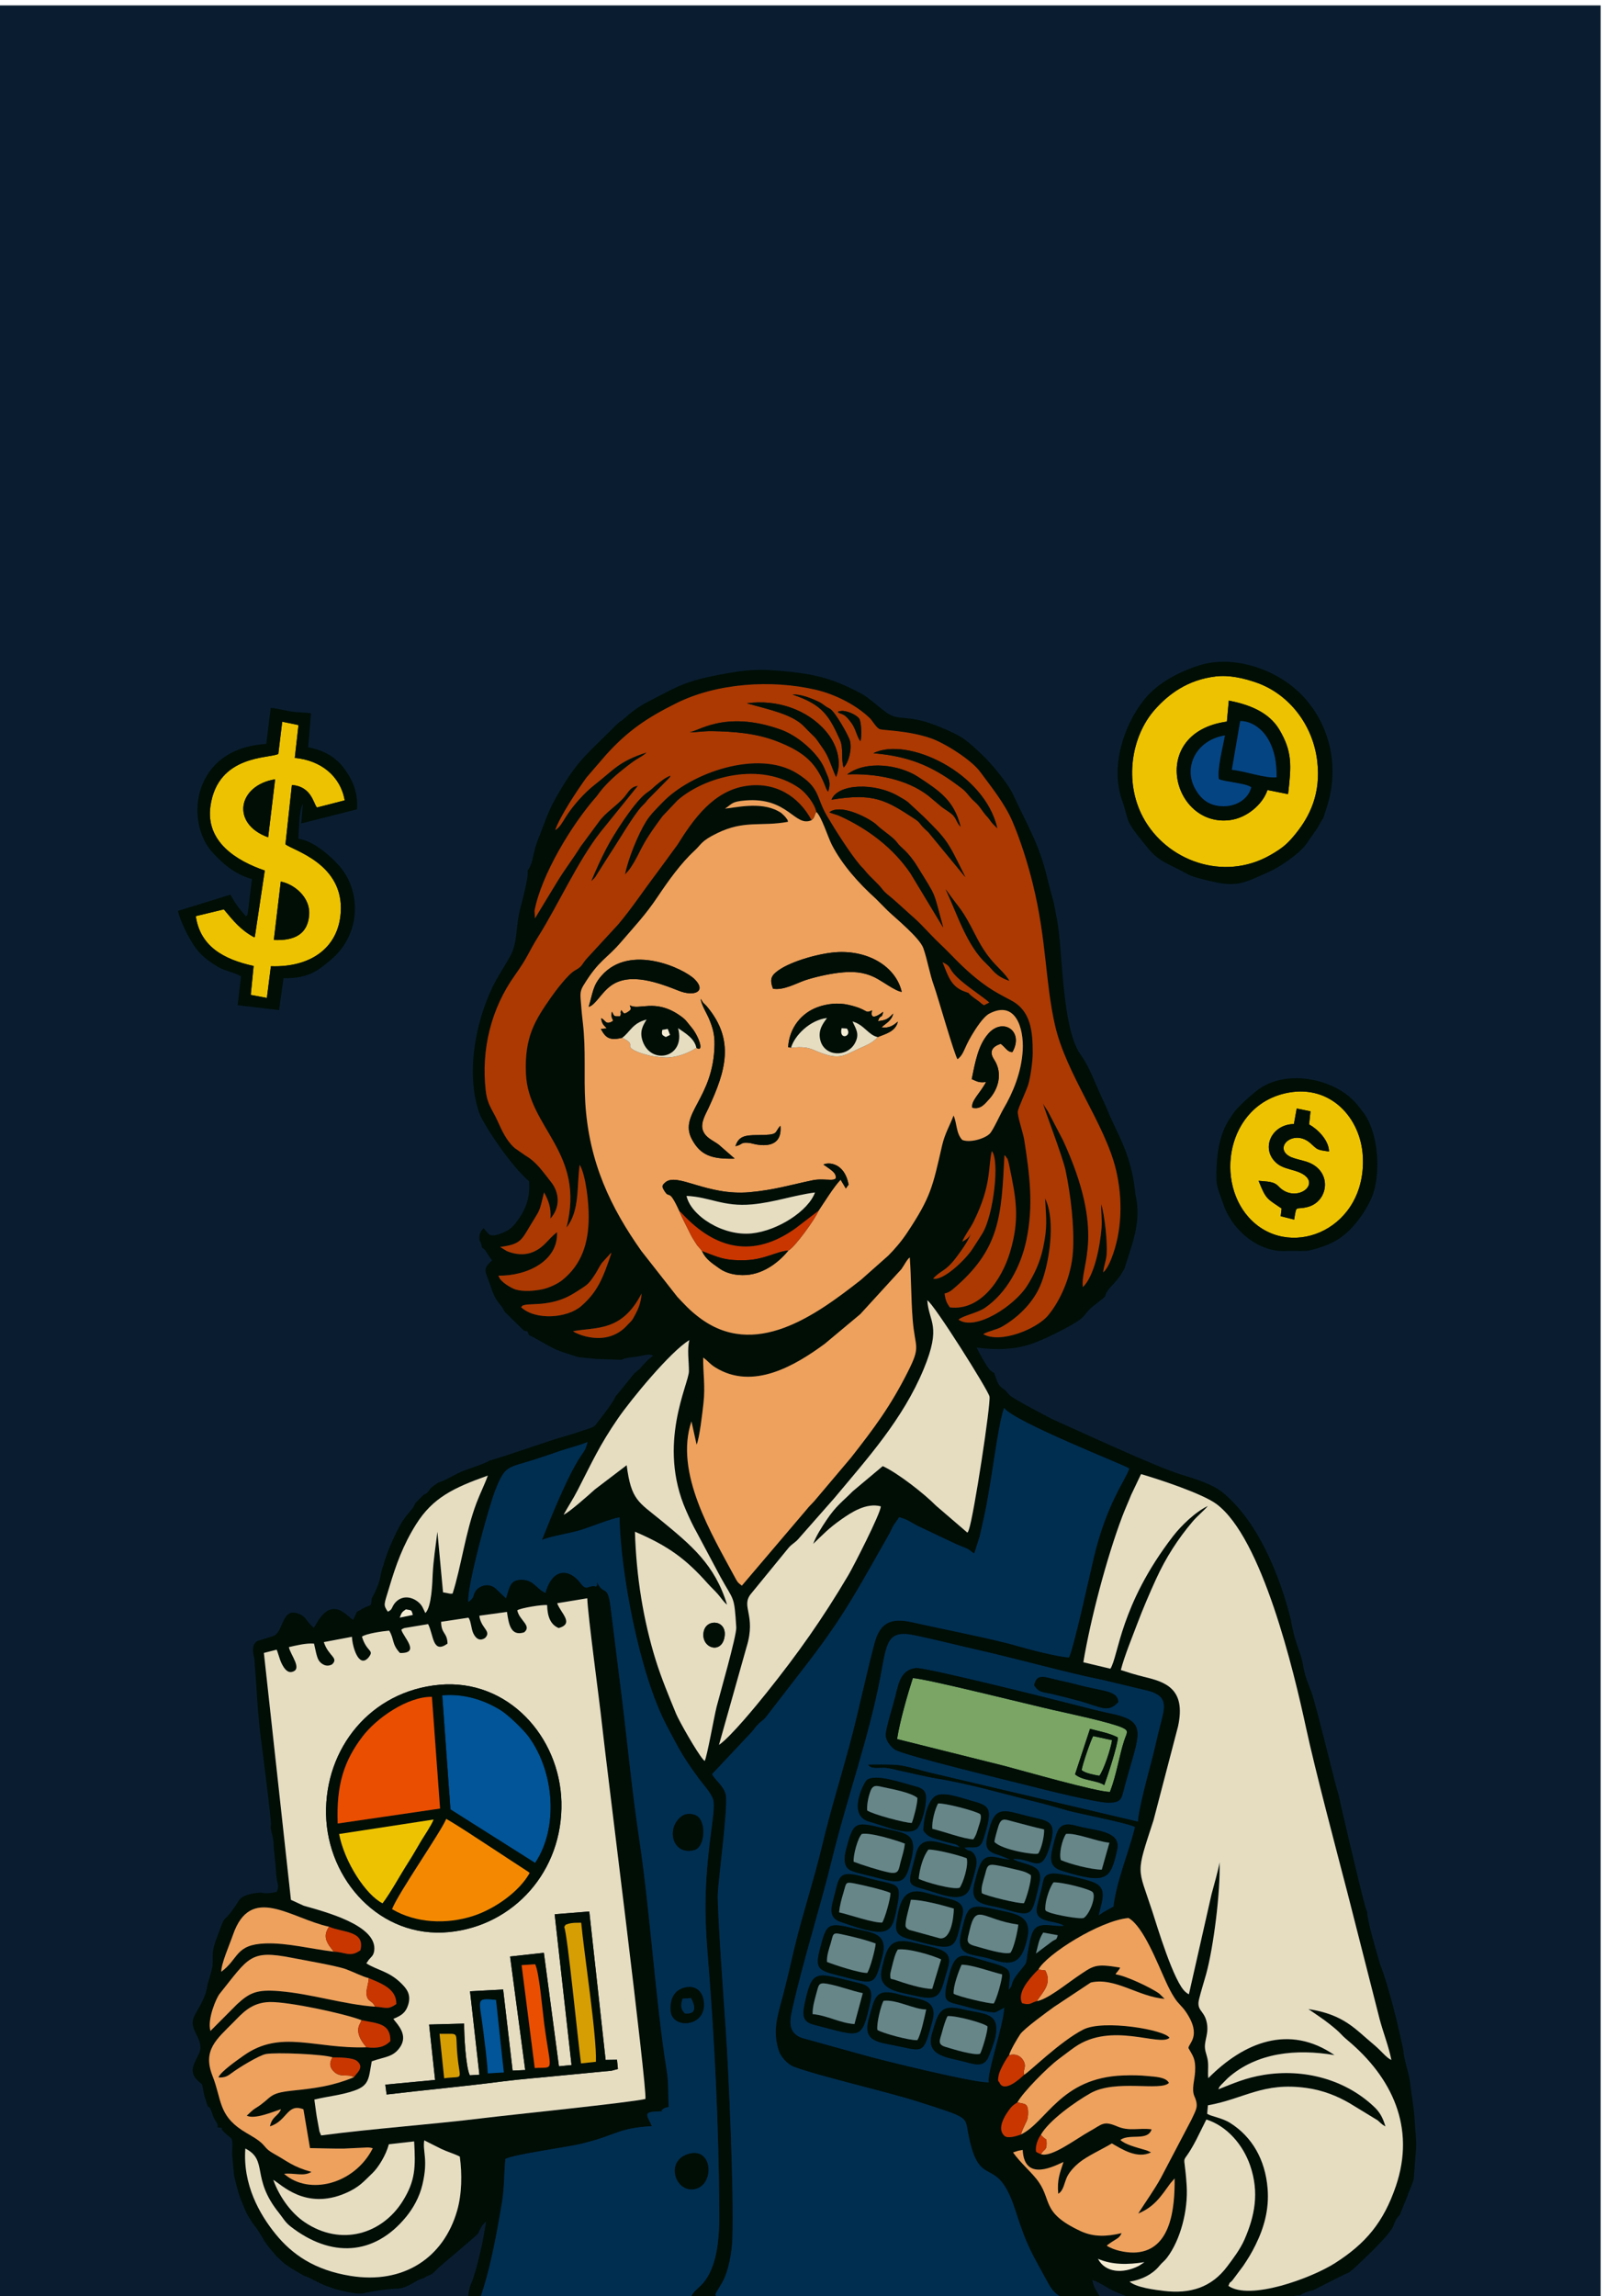 <?xml version="1.0" encoding="UTF-8"?> <svg xmlns="http://www.w3.org/2000/svg" xmlns:xlink="http://www.w3.org/1999/xlink" xmlns:xodm="http://www.corel.com/coreldraw/odm/2003" xml:space="preserve" width="21mm" height="30mm" version="1.1" style="shape-rendering:geometricPrecision; text-rendering:geometricPrecision; image-rendering:optimizeQuality; fill-rule:evenodd; clip-rule:evenodd" viewBox="0 0 2100 3000"> <defs> <style type="text/css"> .fil1 {fill:#000E06} .fil5 {fill:#002E51} .fil8 {fill:#015598} .fil12 {fill:#054483} .fil0 {fill:#0A1D30} .fil14 {fill:#678688} .fil7 {fill:#7AA564} .fil4 {fill:#AC3901} .fil13 {fill:#C93600} .fil11 {fill:#D79E04} .fil3 {fill:#E6DDC1} .fil9 {fill:#EA4E00} .fil6 {fill:#EDC301} .fil2 {fill:#EEA15C} .fil10 {fill:#F48901} .fil15 {fill:#F5ECD4} </style> </defs> <g id="Слой_x0020_1">  <rect class="fil0" x="-8.33" y="7.07" width="2100" height="3000"></rect> <g id="_1968160510864"> <path class="fil1" d="M1488.31 2960.23c-21.5,10.88 -44.17,8.7 -53.5,-9.16 18.35,8.02 39.1,7.83 60.74,4.35l-7.24 4.81 0 0zm-12.21 20.65c15.41,-2.27 30.24,-9.64 39.31,-21 3.25,-4.07 6,-5.48 9.63,-10.26 17.93,-23.67 27.66,-62.49 25.7,-93.99 -3.21,-51.76 -8.64,-19.35 12.59,-60.22l13.12 -26.36c27.13,8.64 48,33.12 57.3,60.33 12.07,35.29 5.82,65.88 -7.34,96.15 -5.72,13.18 -15.58,25.95 -22.69,35.48 -20.51,27.45 -48.3,36.16 -82.92,31.97 -11.03,-1.33 -35.65,-4.27 -44.7,-12.1zm-934.91 -183.22c1.98,34.15 1.55,51.34 -14.7,77.63 -26.73,43.19 -80.61,60.36 -128.68,27.69 -16.7,-11.35 -32.15,-31.62 -40.72,-55.06 9.78,5.04 41.45,40.08 94.23,17.5 18.34,-7.83 23.94,-15.43 35.33,-26.24 7.87,-7.47 17.9,-23.83 21.49,-37.78l33.06 -3.75 -0.01 0.01zm56.21 90.37c-17.74,61.99 -70.32,96.52 -139.3,85.37 -47.24,-7.63 -76.34,-28.11 -97.96,-54.7 -21.03,-25.85 -43.08,-64.78 -39.51,-111.71 30.34,15.54 6.96,38.12 43.75,83.92 5,6.22 8.3,12.44 14.95,17.64 53.1,41.52 109.82,38.61 151.49,-12.43 8.85,-10.86 17.27,-25.21 21.26,-42.24 7.74,-33.03 -0.04,-42.74 2.33,-57.6 6.63,3.29 14.72,7.59 22.29,11.22 7.51,3.61 17.36,6.48 24.17,10.02 3.07,23.04 2.75,48.73 -3.48,70.51l0.01 0zm-118.53 -213.32c-67.44,2.38 -111.85,-23.62 -160.43,10.8 -8.14,5.77 -30.54,21.3 -33,28.6 8.39,0.42 12.01,-1.71 17.6,-5.96 8.24,-6.29 35.42,-22.97 44.47,-24.63 13.52,-2.46 75.85,0.21 87.01,4.35 8.57,0.13 26.21,0.02 32,4.73 10.74,8.77 -1.87,16.8 -3.98,21.24 -27.61,11.21 -48.41,14.18 -80.4,17.49 -32.84,3.41 -25.66,8.87 -47.84,22.7 -6.09,3.79 -7.72,6.59 -11.9,9.95 9.97,5.38 34.33,-5.04 44.76,-8.38 -3.45,9.12 -11.72,9.18 -14.41,22.39 22.67,-6.97 22.27,-30.67 43.75,-22.27l8.59 50.68c14.62,0.26 28.89,0.74 43.58,0.68l31.55 -1.49c1.83,0.01 2.57,0.16 4.25,0.36l2.66 0.67c-23.98,47.28 -83.41,61.97 -115.89,33.41 13.58,-1.5 25.69,3.91 35.67,-2.54 -24.6,-6.88 -30.34,-13.34 -48.97,-23.68 -12.39,-6.89 -10.12,-9.67 -19.46,-16.79 -7.24,-5.51 -15.01,-9.17 -22.32,-14.04 -30.94,-20.55 -26.45,-40.43 -38.41,-70.71 -13.44,-34.03 5.31,-48.02 27.69,-70.67 10.72,-10.86 22.83,-25.46 46.89,-26.01 24.91,-0.58 98.74,15.32 120.13,23.72 20.36,4.34 38.17,3.71 37.63,27.43 -7.96,7.82 -16.81,9.7 -31.22,7.98l0 -0.01zm3 -90.35c16.39,6.88 36.51,13.94 36.02,33.93 -11.52,7.83 -13,4.33 -27.85,3.37 -41.22,-2.94 -82.6,-16.75 -124.84,-20.27 -29.67,-2.46 -38.96,1.95 -55.49,17.15l-34.71 34.85c-4.38,-15.57 7.78,-43.26 11.93,-48.43 38.37,-47.82 39.66,-57.89 94.45,-47.18 15.6,3.05 58.65,10.51 70.52,14.83 9.78,3.55 21.89,9.83 29.97,11.75l0 0zm764.35 20.37c-0.86,-9.5 6.82,-30.32 10.41,-37.89 13.32,-0.19 39.91,9.71 52.97,12.64 -0.04,6.84 -6.95,31.96 -11.01,38.01 -6.3,0.39 -45.83,-8.85 -52.37,-12.77l0 0.01zm108.69 9.65c-8.17,2.12 -8.47,5.93 -19.35,2.66 -6.51,-13.65 8.79,-30.72 18.05,-40.68l2.19 -2.13c0.2,-0.72 0.77,-0.72 1.18,-1.05 10.18,-19.63 80.33,-64.1 117.78,-67.36 19.2,10.56 37.6,58.58 48.89,83.17 3.4,7.4 6.87,14.44 11.31,21.26 5.41,8.33 9.2,10.03 14.66,18.01 21.9,31.98 2.75,41.8 3.54,47.59 5.93,10.56 9.53,13.95 8.62,30.85 -0.57,10.54 -4.91,22.98 -0.92,31.97 5.98,13.48 2.17,17.4 -3.73,30.32l-40.01 76.24c-9.05,16.4 -19.87,31.14 -29.66,46.68 21.05,-8.7 29.85,-22.63 42.03,-39.49l5.52 -6.39c0.38,39.12 -4.77,92.75 -49.46,96.64 -10.8,0.94 -25.5,-1.65 -35.18,-6.54 -5.16,-2.6 -1.89,-0.9 -3.95,-2.38 1.58,-1.29 1.11,-0.97 3.61,-2.77 1.66,-1.2 0.59,-0.44 2.31,-1.61 7.11,-4.82 10.3,-5.06 13.43,-11.88 -19.09,4.5 -36.4,5.4 -53.65,-2.65 -53.91,-25.16 -35.6,-41.37 -58.35,-68.94 -9.57,-11.6 -20.21,-20.36 -29.9,-33.83l7.06 -2.28c2.08,-0.48 2.98,-0.36 5.55,-1.02 2.14,43.17 43.26,20.01 53.3,15.77 -4.78,15.09 -8.49,22.78 -6.87,41.51 6.94,-3.79 7.89,-14.29 11.41,-21.79 3.47,-7.4 10.74,-14.62 15.86,-18.83 10.67,-8.74 30.08,-17.42 42.81,-25.13 13.09,7.41 32.85,20.59 51.15,11.76 -0.39,-0.25 -0.94,-0.54 -1.22,-0.67l-3.82 -1.75c-1.8,-0.67 -3.67,-1.1 -5.6,-1.68 -9.15,-2.73 -23.37,-6.34 -29.38,-12.24 12.14,-8.75 35.8,2.09 40.84,-13.82 -16.45,-2.25 -29.05,2.97 -45.05,-3.88 -18.13,-7.77 -19.73,-2.5 -35.09,5.94 -18.43,10.12 -50.5,35.06 -64.39,30.43 -3.34,-1.24 -4.47,-1.84 -6.49,-3.17 -1.37,-7.64 2.54,-17.13 6.2,-22.08 10.63,-18.93 44.99,-43.14 64.69,-54.34 33.14,-18.85 91.84,-2.22 102.75,-13.54 -3.88,-7.82 -18.34,-8 -27.46,-8.97 -10.39,-1.1 -21.69,-1.16 -32.2,-0.79 -81.82,2.9 -99.81,60.67 -133.81,77.2 -4.8,1.68 -16.93,5.81 -21.46,1.77 -10.7,-9.53 0.78,-27.42 7.87,-36.36 2.94,-3.7 5.77,-5.17 9.13,-7.57 6.92,-12.83 39.19,-45.61 53.99,-56.56 7.3,-5.41 13.45,-10.33 20.82,-15.48 48.17,-33.61 110.42,-0.41 123.82,-12.12 -5.42,-10.42 -86.14,-24.29 -112.56,-10.88 -30.55,15.5 -71.57,56.52 -77.26,58.99 -2.78,2.75 -26.16,25.36 -32.43,10.18 -0.86,-2.09 -2.9,-0.07 -0.79,-10.12 1.32,-6.28 9.81,-21.37 13.41,-25.49 1.8,-6.7 10.74,-21.66 14.51,-27.3 4.91,-7.36 35.6,-29.59 44.21,-35.8l48.05 -31.86c31.57,-7.31 62.37,18.75 96.51,21.3l-6.86 -6.7c-11.4,-8.31 -45.42,-24.03 -57.19,-25.23 3.45,-7.05 -0.86,1.37 3.15,-4.6 1.94,-2.9 1,-0.41 2.69,-4.29 -33.4,-5.46 -33.95,-3.24 -58.75,13.7 -11.38,7.77 -36.87,28.27 -50.05,30.1l-0.01 0zm-924.94 -97.2c18.12,8.03 47.42,4.72 41,30.74 -13.28,9.74 -19.76,2.36 -35.03,1.81 -28.88,-3.35 -60.5,-11.7 -88.98,-10.69 -39.77,1.41 -34.46,19.69 -57.82,37.04 -0.19,-10.6 10.87,-35.43 15.22,-48.07 23.17,-67.39 75.5,-21.69 125.61,-10.83zm952.32 11.12c-2.24,7.15 -1.61,4.23 -7.26,7.95l-21.3 15.99c2.59,-9.51 3.62,-18.6 9.53,-27.39l19.03 3.45zm34.04 -22.62c-4.92,2.15 -38.52,-4.32 -45.5,-7.3 -5.37,-2.29 -5.2,-1.73 -4.67,-8.91 0.65,-8.8 6,-24.61 10.52,-30.22 10.79,-0.69 48.35,8.9 51.32,12.87 4.48,6 -3.86,28.26 -11.67,33.55l0 0.01zm-124.18 214.67c-14.32,2.09 -142.57,-29.35 -165.23,-36.03l-79.69 -22.06c-14.77,-6.15 -16.33,-16.85 -12.23,-35.36 14.37,-64.83 36.62,-133.6 52.48,-198.41 19.42,-79.37 48.61,-160.2 63.47,-239.72 8,-42.84 8.39,-59.69 44.02,-52.32 28.26,5.85 54.77,12.81 82.64,19.08 50.13,11.29 118.94,30.55 162.52,39.12l61.32 14.65c26.45,7.54 20.34,22.59 13.95,47.55 -3.53,13.79 -6.3,27.42 -9.87,40.94 -4.06,15.31 -19.01,70.69 -18.36,82l-265.77 -62.56c-15.57,-3.44 -29.24,-8.18 -43.88,-10.8 -10.36,-1.87 -43.05,-1.03 -43.14,-1.07 2.99,6.51 15.54,3.8 21.97,4.28 7.57,0.55 15.05,2.96 22.61,4.52 15.23,3.11 29.73,7.01 44.94,9.51 45.14,7.38 88.32,20.4 130.81,30.74 14.39,3.5 28.22,7.67 42.67,11.7 10.47,2.92 80.09,16.69 85.73,20.98 -8.22,33.33 -23.92,69.61 -28.15,103.79l-13.96 7.73c-0.34,0.27 -0.82,0.65 -1.15,0.9 -0.34,0.26 -0.96,0.68 -1.25,0.9l-2.71 1.82c4.2,-19.76 12.82,-36.28 -8.53,-43.82 -9.68,-3.42 -43.23,-11.98 -52.19,-10.85 -11.88,1.49 -11.38,7.47 -13.79,18.2 -1.8,8.01 -4.61,16.88 -6.27,24.82 -4.79,22.9 22.13,17.17 35.16,25.36 -13.16,1.29 -26.33,-4.08 -35.55,1.73 -7.2,4.55 -9,18.83 -10.96,28.71 -4.16,21.05 0.61,14.5 -11.31,28.95 -14.63,17.74 -6.78,15.87 -14.15,24.12 1.62,-26.85 7.76,-26.94 -30.64,-37.58 -24.91,-6.89 -37.78,-15.92 -46.34,14.41 -11.71,41.48 -6.68,37.84 16.15,44.06 8.79,2.39 35.59,10.09 43.65,8.69l9.99 -5.16c0.2,-0.68 0.75,-0.71 1.13,-1.06 -0.57,21.79 -23.33,87.87 -20.06,97.54l-0.03 0zm-769.78 -606.96c2.51,-6.92 3.04,-7.34 8.02,-10.8 8.03,1.43 7.04,0.4 9.08,7.25l-17.1 3.56 0 -0.01zm111.54 26.57c8.92,-9.06 -5.47,-12.42 -7.54,-29.07l36.13 -4.96c2.24,15.69 4.8,32.34 22.48,26.65 10.47,-8.69 -6.55,-15.68 -9.01,-28.82 4.69,-3.01 32.86,-7.66 39.02,-6.7 0.28,14.88 4.49,25.75 15.17,29.94 20.82,-5.9 2.43,-19.65 -2.03,-32.39l39.29 -6.5c1.03,24.99 15.36,128.62 19.23,164.53 5.9,54.68 59.27,475.79 56.79,489.61 -20.97,4.89 -174.28,20.43 -211.2,24.96 -70.27,8.63 -142.63,13.5 -212.63,22.67l-1.33 -3.23c-3.08,-9.08 0.75,3.39 -1,-3.17l-3.15 -17.03c-1.34,-7.83 -2.07,-15.5 -3.31,-23.38 17.93,-4.42 34.22,-5.55 51.82,-11.57 20.36,-6.97 19.05,-16.27 23.18,-38.45 17.48,-6.14 27.54,-5.25 36.59,-17.88 11.66,-16.27 -2.7,-30.01 -8.43,-37.55 10.5,-4.29 16.31,-7.98 19.54,-18.69 3.9,-12.93 -1.87,-20.34 -8.29,-26.87 -16.66,-16.92 -31.42,-17.47 -46.44,-26.98l3.21 -4.72c2.9,-3.57 6.14,-5.24 7.02,-11.67 4.62,-33.48 -65.06,-51.15 -92.07,-58.9l-16.74 -7.68 -35.35 -322.58 16.64 -4.25c0.28,0.49 0.54,1.14 0.7,1.55l2.94 8.97c1.93,6.63 7.85,20.14 15.73,18.66 15.62,-2.96 -1.45,-22.33 -3.36,-32.53 9.25,-2.09 22.6,-5.48 32.85,-4.56 1.51,6.14 3.26,16.91 5.98,21.54 3.02,5.1 10.34,9.83 17.8,5.44 8.77,-8.67 -4.8,-10.27 -10.97,-28.98l36.75 -6.91c0.44,12.56 8.81,41.81 21.6,27.13 8.3,-10.54 -2.13,-6.28 -8.52,-27.31 5.43,-4.09 26.83,-7.14 35.61,-7.87 6.78,11.12 3.18,17.72 14.09,29.22 27.44,0.65 4.35,-20.72 1.8,-30.42 1.4,-1.04 0.96,-0.99 3.86,-2.17l31.1 -5.15c7.29,14.14 5.62,39.6 25.38,25.48 -0.43,-15.01 -8.15,-12.14 -8.41,-28.5l35.7 -5.37c3.48,4.27 3.45,14.14 6.35,20.34 2.92,6.26 8.02,11.12 15.44,6.15l-0.01 -0.03zm781.79 31.73c9.32,-56.16 30.57,-136.79 50.86,-190.45 3.85,-10.17 7.97,-19.03 11.65,-28.3l12.88 -27.07c25.55,7.5 80.56,25.72 98.67,39.21 59.53,44.38 100.97,218.11 116.86,291.95 12.12,56.2 39.31,158.47 54.7,217.74l41.63 163.54c4.81,17.79 11.9,35.78 15.27,52.99 -7.06,-3.14 -11.79,-10.85 -23.91,-20.89 -23.48,-19.47 -38.14,-38.55 -84.56,-45.6 0.43,0.3 0.98,0.67 1.3,0.88l13.43 9.18c3.69,2.53 8.94,6.34 12.63,9.27 17.71,14.04 12.81,12.12 23.93,21.42 57.7,48.32 89.24,113.57 63.02,190.62 -16.01,47.08 -39.31,74.88 -79.47,100.49 -30.89,19.69 -111.54,49.38 -139.33,29.74 3.02,-7.31 0.65,-1.83 5.45,-7.47l14 -18.74c6.96,-10.52 10.31,-15.75 16.08,-27.44 10.75,-21.75 17.93,-45.86 15.67,-73.57 -3.08,-37.73 -20.21,-67.42 -48.79,-85.53 -10.99,-6.97 -24.62,-8.38 -30.17,-12.09l0.98 -11.03c47.73,-8.52 71.9,-30.73 129.22,-22.62 21.67,3.07 40.1,10.64 56.2,20.06l36.15 22.03c4.17,3.41 5.09,5.28 10.4,8.16 -3.45,-11.88 -7.6,-18.88 -14.69,-25.6 -37.99,-36.06 -92.16,-50.28 -144.5,-41.75 -23.59,3.84 -39.61,11.11 -59.18,18.82 2.6,-5.54 0.04,-1.06 3.42,-5.59l9.06 -9.16c37.88,-33.56 89.7,-38.38 139.35,-29.93 -59.41,-41 -118.77,-16.54 -164.96,30.11 -0.83,-7.28 0.31,-13.61 -0.4,-21.13 -0.66,-7.03 -3.01,-11.39 -3.76,-16.72 -1.64,-11.48 5.7,-20.56 1.89,-36.19 -3.59,-14.72 -13.29,-14.21 -9.81,-28.9 2.53,-10.68 6.26,-21.96 9.23,-32.74 9.76,-35.36 18.89,-108.24 17.57,-146.4 -1.76,11.12 -7.35,29.65 -10.6,42.28l-29.47 130.25c-3.01,-1.86 -1.53,-0.85 -3.87,-2.63 -15.58,-11.85 -38.27,-88.45 -43.84,-105.48 -19.5,-59.67 -22.11,-46.64 1.5,-119.32l32 -122.47c11,-49.99 -17.35,-58.39 -44.38,-64.86 -5.32,-1.28 -10.25,-2.79 -15.72,-4.26l-14.61 -4.65c5.04,-19.32 14.84,-42.73 21.66,-60.96 6.82,-18.24 16.43,-40.48 24.23,-57.58 13.01,-28.49 28.87,-52.99 47.95,-75.48 6.6,-7.79 13.65,-13.06 19.91,-20.34 -16.56,7.88 -35.05,25.84 -45.74,39.76 -69.08,89.81 -70.77,155.47 -81.63,172.86l-35.38 -8.41 0.02 -0.01zm-908.92 -66.12c-6.3,-9.31 -4.83,-8.99 1.65,-30.88 9.02,-30.44 18.27,-55.95 35.17,-82.97 21.76,-34.83 48.92,-47.9 93.89,-63.91 -3.76,10.77 -10.17,23.49 -14.77,35.66 -14.57,38.57 -20.04,83.49 -31.28,118.5l-2.18 0.14c-0.27,-0.01 -0.84,-0.03 -1.14,-0.06l-9.15 -1.73 -7.36 -79.2c-2.22,18.75 -5.3,36.77 -6.17,55.69 -0.46,9.96 -1.26,42.7 -9.61,50.58 -3.02,-6.28 -4.11,-9.76 -8.29,-13.53 -9.47,-8.52 -22.32,-9.76 -30.89,-0.23 -5.25,5.83 -3.25,9.28 -9.86,11.94l-0.01 0zm773.39 -98.07c1.8,-8.12 3.5,-15.94 5.34,-23.82 9.86,-42.28 17.55,-117.98 26.55,-144.25 13.15,18.28 159.2,75.34 163.51,79.08 -3.88,13.94 -29.23,44.67 -46.18,116.07 -4.06,17.1 -27.55,124.22 -32.71,130.79 -15.27,-0.86 -52.05,-10.48 -68.06,-15.17 -30.01,-8.81 -101.86,-22.86 -136.47,-30.72 -29.78,-6.77 -42.69,1.99 -49.55,27.83 -11.89,44.8 -20.99,90.17 -32.98,134.32 -11.72,43.15 -24.88,85.53 -35.41,129.8 -10.28,43.25 -25.09,87.71 -35.61,131.35 -5.34,22.11 -10.47,45.57 -16.33,67.33 -6.65,24.68 -12.88,43.66 -4.63,69.03 2.64,8.13 11.16,17.85 20.27,21.25 32.7,12.2 121.45,32.46 163.2,45.88 65.67,21.11 59.75,18.62 64.06,41.16 14.87,77.79 36.85,23.2 61.55,100.05 16.23,50.52 21.46,55.49 42.81,95.17 5.19,9.67 11.65,17.79 24.44,20.81 -0.09,1.29 -0.2,2.47 -0.34,3.61l45.5 0c0.04,-8.4 -9.28,-13.18 -11.72,-28.56 13.96,5.34 21.47,12.66 35.58,17.85l13.07 5.21c9.12,5.09 14.66,3.28 28.63,5.48l0.1 0.02 72.72 0 1.01 -0.09c3.4,-0.29 8.4,-0.43 11.74,0.03l0.37 0.06 68.62 0 22.63 -3.97c3.53,-1.47 13.07,-5.24 16.47,-4.04 4.49,-3.04 11.21,-5.79 18.05,-7.05 0.74,-0.48 36.13,-18.53 42.33,-21.36 3.04,-1.38 1.82,-0.43 4.92,-2.31l6.88 -5.79c11.92,-11.34 44.28,-41.17 49.93,-53.67 2.87,-6.33 2.6,-9.07 8.67,-14.98l10.19 -25.13c1.69,-6.18 5.29,-11.96 8.08,-21.51l3.21 -42.05c0.23,-13.32 -1.28,-21.5 -1.82,-33.39 -0.75,-16.5 -4.18,-33.97 -6.22,-51.92 -1.25,-10.98 -8.15,-29.46 -8.54,-40.64 -6.38,-30.74 -19.17,-84.33 -30.54,-112.95 -2.42,-8.99 -16.31,-53.47 -16.85,-68.15l-2.37 -6.82c-6.37,-21.65 -35.63,-147.61 -35.46,-148.2 -1.8,-2.51 -29.34,-118.16 -35.32,-133.12 -15.41,-38.53 -6.15,-27.04 -16.79,-56.1 -4.24,-11.54 -7.81,-24.76 -9.65,-37.08 -14.32,-57.77 -42.29,-127.66 -88.3,-166.19 -13.46,-11.27 -34.62,-17.91 -55.53,-24.3 -33.48,-10.26 -138.26,-59.08 -168.88,-72.65 -11.24,-5.96 -51.78,-26.88 -55.63,-31.59l-5.17 -5.88c-4.67,-3.29 -8.18,-5.38 -10.95,-12.73 -6.07,-16.14 -0.11,-5.45 -9.32,-14.01 -2.82,-2.61 -15.76,-25.37 -17.01,-28.97 24.27,3.46 51.46,2.83 73.45,-5.35 9.54,-3.54 19.16,-7.9 27.73,-12.16 51.96,-25.84 31.67,-21.86 54.89,-39.57 15.64,-11.92 10.38,-8.39 13.11,-13.68 5.66,-10.94 13.89,-13.19 24.11,-32.73 10.69,-34.14 22.21,-61 14.29,-96.48 -0.44,-1.94 -0.41,-2.93 -0.63,-4.87 -5.48,-51.14 -25.68,-77.93 -37.75,-109.5 -18.22,-38.9 -20.74,-50.52 -33.79,-69.06 -24.18,-34.34 -22.96,-136.48 -30.1,-174 -6.05,-31.79 -2.8,-17.36 -9.33,-41.43 -1.59,-5.91 -2.92,-11.58 -4.39,-17.52 -10.52,-42.35 -24.67,-64.56 -44.12,-106.46 -6.88,-14.81 -28.69,-40.86 -40.57,-51.9 -20.42,-18.99 -23.55,-23.07 -54.67,-35.97 -35.28,-14.64 -47.43,-9.96 -60.72,-14.02 -11.51,-3.52 -28.3,-22.24 -42.56,-29.85 -40.61,-21.65 -65.13,-26.51 -115.34,-30.28 -25.9,-1.95 -44.84,1.13 -69.4,5.73 -45.15,8.49 -54.62,15.24 -90,33.41 -12.4,6.36 -22.23,12.66 -32.47,21.9 -10.15,9.18 -3.58,1.07 -19.29,16.88 -29.41,29.59 -43.16,38.97 -67.16,79.79 -11.3,19.2 -14.88,27.26 -23.07,49.6 -3.67,10.04 -6.82,15.89 -9.63,26.76 -2.17,8.41 -4.17,21.95 -9.4,27.4l0.03 0.03c1.35,11.32 -7.99,41.97 -11.01,55.7 -3.92,17.82 -2.7,39.26 -10.84,54.53 -7.78,14.64 -17.27,27.98 -24.39,42.95 -22.03,46.36 -34.69,112.25 -16.97,163.61 4.82,13.95 40.82,68.76 65.07,89.26 1.97,23.04 -5.74,39.22 -16.3,53.12 -4.82,6.36 -9.34,10.99 -19.71,14.91 -15.22,5.77 -16.41,1.98 -23.24,-6.76 -6.41,6.07 -5.6,11.22 -5.6,15.3 2.2,4.79 2.35,4.58 3.43,10.21 4.4,3.02 3.37,2.19 6.96,7.69 1.24,1.9 1.68,2.77 2.8,4.42l3.34 4.59c-14.2,12.53 -7.84,14.82 -1.79,33.86 7.61,23.95 13.51,21.63 18.01,32.97l25.38 24.91c6.67,1.96 3.07,-1.66 6.82,5.93 8.13,3.46 20.59,11.53 30.81,16.65 11.93,6 22.02,7.9 32.67,11.94l24.06 2.43 33.23 1.16c5.85,-3.02 12.66,-3.02 20.66,-4.25 7.71,-1.19 15.22,-4.26 20.6,-1.22 -5.94,4.75 -7.08,5.71 -12.33,11.38 -2.61,2.81 -2.61,3.1 -4.94,5.73l-7.12 5.93 -23.02 28.39 -1.14 0.84c-2.97,7.46 -15.76,24.55 -21.75,31.86 -6.05,7.41 -4.07,8.02 -14.23,11.32 -6.72,2.19 -11.6,3.91 -18.19,6.1l-24.22 7.18 -65.19 21.69 -22.12 6.91c-4.53,3.44 -27.88,10.78 -34.65,13.55 -10.23,4.2 -22.88,12.54 -32.06,15.03 -2.2,1.79 -6.87,4.48 -9.38,7.09 -2.95,3.07 -1.59,2.79 -3.99,5.09 -2.87,2.74 -0.63,1.42 -5.46,3.6l-10.99 11.03c-3.03,8.76 -9.03,11.66 -14.52,20.55 -7.9,9.81 -23.71,45.41 -27.17,60.9 -5.32,12.18 -1.17,17.54 -15.17,42.93 -1.26,10.84 -0.09,7.94 -7.31,11.12 -6.8,2.98 -6.68,4.09 -11.87,6.24l-5.29 10.86 -6.97 -5.7c-25.59,-23.44 -38.64,7.52 -44.27,15.95 -9.66,-8.16 -9.9,-13.43 -16.56,-16.85 -26.31,-13.56 -21.69,22.12 -36.6,27.67l-20.75 6.42c-7.67,5.25 -6.04,14.08 -3.84,23.02l2.05 27.41 2.3 34.78 2.47 28.03c4.2,33.75 12.69,97.57 14.98,125.46 -0.86,5.48 -0.36,7.54 1.5,14.24 1.32,4.75 1.86,9.86 2.05,16.21l2.77 28.43c0.54,20.7 5.47,20.6 1.25,30.04 -6.23,1.76 -16.27,2.73 -19.88,0.98 -11.04,0.75 -24.15,2.49 -29.73,10.44 -1.86,2.65 -2.87,4.75 -4.2,6.71 -20.08,29.43 -10.28,3.34 -25.25,43.74 -5.87,15.84 -4.33,17.77 -4.86,34.96 -1.37,7.56 -4.81,17.79 -6.88,25.3 -1.89,15.78 -10.12,27.3 -16.32,38.84 -9.41,17.54 8,26.92 7.28,43.32 -0.53,12.06 -18.75,26.42 -4.91,40.96 8.89,9.32 5.98,1.09 9.31,18.01 0.93,4.69 5.01,16.12 4.98,16.62 4.47,4.14 1.95,0.13 4.78,6.29 1.15,2.51 1.64,5.21 2.85,8.04 3.18,7.48 6.87,8.7 5.17,13.61 8.46,0.85 4.64,-0.04 6.32,3.54 14.45,16.09 13.75,3.7 13.02,32.17l2.46 27.24c5.33,21.54 5.56,24.04 13.06,41.45 1.75,4.06 2.4,6.22 4.56,9.96 3.34,5.78 7.68,12.56 11.01,16.39 12.9,18.78 7.76,15.76 26.28,37.02 11.03,10.15 8.56,10.08 36.48,26.11 8.61,2.33 20.41,10.78 33.46,14.76 7.33,3.36 36.61,10.35 44.11,8.23 8.95,-2.52 36.97,-6.52 45.74,-6.19 15.89,-2.21 21.97,-11.44 32.87,-13.47 7.27,-5.34 9.46,-2.54 17.25,-11.54 3.31,-3.84 52.5,-43.97 54.23,-47.41 3.88,-7.68 4.42,-10.71 10.34,-14.99l-5.21 29.45c-4.28,18.26 -6.98,30.21 -12.62,47.39 -4.56,8.84 -5.78,18.28 -5.85,27.61l14.44 0c2.15,-6.58 5.59,-16.36 9.74,-31.45 8.59,-31.1 15.06,-67.46 20.41,-99.43 2.86,-17.05 2.49,-37.9 4.3,-55.66 13.67,-6.51 79.16,-14.85 99.96,-19.97 48.15,-11.86 45.34,-19.88 91.44,-22.88 -7.2,-16.28 -13.28,-18.93 14.48,-19.39 -2.81,-1.07 -2.25,-0.83 -0.11,-2.68 2.79,-2.38 4.58,-2.12 7.69,-2.84 -1.03,-16.54 0,-31.01 -2.62,-47.24 -14.58,-90.46 -21.46,-206.07 -36.11,-303.68 -8.48,-56.53 -14.48,-116.26 -21.25,-173.4l-16.28 -130.58c-3.71,-27.9 -8.4,-13.51 -16.69,-29.17 -4.6,4.99 2.69,-6.06 -0.51,1.43l-0.79 1.64c-0.04,-0.27 -0.3,0.67 -0.52,0.96 -11.43,-2.7 -11.55,7.45 -20.74,-4.63 -14.43,-18.96 -36.52,-20.27 -45.68,12.91 -11.77,-5.19 -14.94,-16.5 -29.89,-17.12 -16.81,-0.71 -17.05,10.3 -21.69,24.2l-11.51 -10.93c-10.99,-11.7 -24.25,-4.42 -28.15,1.29 -4.34,6.34 -0.49,7.66 -9.4,14.4l0.02 0c-2.48,-17.86 26.26,-123.42 35.25,-146.15 13.03,-32.97 16.05,-28.55 51.36,-39.85 12.06,-3.86 21.87,-7.35 33.95,-11.45 12.02,-4.06 24.07,-6.7 35.04,-11.4 -2.45,9.22 -2.73,9.36 -8.53,17.89 -17.45,25.65 -39.93,82.14 -51.04,110.06 10.66,-4.91 38.13,-8.82 52.92,-13.68 11.68,-3.84 39.17,-14.61 48.5,-15.86 1.16,71.32 26.03,205.08 61.89,272.64 16.98,31.98 19.47,38.02 41.86,68.8 4.81,6.63 15.53,17.93 18.56,27.1 2.39,7.19 -0.94,28.92 -2.06,37.41 -8.04,61.1 -10.27,101.44 -5.16,163.94 9.23,113.17 14.6,223.96 15.29,339.68 0.16,26.32 -1.7,55.25 -12.49,77.4 -7.32,15.03 -15.03,18.83 -20.38,24.98 -4.12,4.74 -3.11,6.28 -7.86,12.71l42.69 0c-8.44,-12.68 -10.63,-3.31 1.76,-24.92 8.69,-15.17 12.72,-39.57 13.39,-57.39 2.2,-57.76 -4.76,-216.36 -8.61,-272.45 -2.07,-30.17 -11.37,-158.15 -10.42,-178.05 1.06,-22.54 13.67,-114.75 10.4,-129.55 -2.46,-11.16 -13.25,-18.37 -17.96,-26.76l52.44 -55.82c10.81,-14.28 12.22,-12.12 17.75,-18.5l55.39 -71.7c49.65,-64.67 66.84,-99.51 105.47,-166.9 2.58,-4.52 3.54,-7.67 6.08,-12.05l7.47 -10.79c12.44,3.61 14.41,6.45 24.45,11.53l49.32 23.36c4.55,2.15 8.06,3.21 12.91,5.26 6.18,2.64 6.35,4.48 11.39,7.23l6.99 -22.06 0.03 -0.01zm-361.28 -233.82c6.38,4.2 7.68,7.72 15.89,12.82 49.58,30.76 105.3,-3.17 142.92,-30.81l46.53 -38.83 53.73 -58.78c2.73,-3.59 7.68,-13.44 10.92,-15.21 1.94,26.85 1.63,54.18 3.75,80.82 3.06,38.67 11.23,33.71 -6.15,68.22 -22.91,45.5 -43.97,73.61 -74.47,112.52l-47.46 56.17c-4.04,4.68 -6.52,6.45 -10.36,11.38l-84.75 99.62c-0.49,-0.33 -1.06,-0.77 -1.39,-1.06l-2.54 -2.12c-2.37,-2.36 0.18,0.47 -1.9,-2.19 -1.04,-1.32 -2.58,-4.28 -3.3,-5.63 -29.74,-55.39 -79.5,-136.36 -56.72,-203.62l6.7 30.41c3.86,-8.64 7.63,-42.15 8.99,-54.15 2.52,-22.39 -0.58,-38.78 -0.4,-59.56l0.01 0zm-182.33 205.2c5.92,-10.86 12.17,-20.11 18.28,-31.96 18.91,-36.67 28.26,-58.25 52.98,-94.13 16.47,-23.91 68.17,-87.07 93.06,-101.99 -3.16,11.98 -0.64,26.99 -0.6,40.53 0.03,16.7 -42.15,95.2 -3.62,182.35 5.07,11.46 8.58,19.04 14.3,29.25l30.31 56.88c17.92,32.74 18.17,23.55 20.85,66.29 0.67,10.63 -21.93,89.01 -25.69,103.84 -3.13,12.32 -12.47,65.23 -15.57,70.76l-2.04 -2.06c-8.46,-9.78 -31.44,-50.27 -35.26,-59.57 -9.31,-22.66 -19.24,-46.41 -26.53,-69.78 -16.34,-52.44 -25.57,-109.55 -27.28,-168.17 43.72,18.69 66.73,35.74 95.15,67.76 4.44,5 7.62,7.5 13.24,13.88 3.9,4.42 7.13,9.87 11.97,13.67 -15.97,-52.52 -46.97,-77.74 -86.23,-110.03 -29.45,-24.24 -39.05,-26.16 -44.92,-72.16l-41.53 31.62c-8.31,7.55 -34.03,30.3 -40.86,33.03l-0.01 -0.01zm265.03 232.83c-12.75,15.93 -47.03,57.78 -62.04,67.94l36.13 -128.2c12.81,-41.57 -7.85,-52.26 5.53,-68.98l49.09 -60.03c4.79,-5.78 8.82,-6.61 14.04,-13.03l45.94 -52.15c43.43,-52.01 89.53,-103.01 116.71,-168.4 23.94,-57.61 6.68,-61.23 4.8,-90.07 8.85,5.08 79.37,117.04 81.25,125.65 1.97,9.02 -20.53,156.37 -26.95,174.05 -1.98,5.41 -0.36,1.42 -2,3.79l-41.15 -35.39c-15.05,-15.32 -49.7,-42.44 -69.37,-51.47l-39.35 32.97c-13,13.37 -21.39,18.34 -34.51,38.06 -6.14,9.21 -12.93,19.58 -17.04,30.57 12.72,-12.2 20.46,-20.62 37.16,-32.26 11.94,-8.32 31.89,-21.94 51.21,-16.75 -0.37,9.64 -36.09,79.11 -42.17,89.41 -34.01,57.6 -66.47,103.3 -107.28,154.3l0 -0.01zm-252.81 -472.54c30.66,-5.76 63.69,1.19 89.63,-49.3 -0.88,12.12 -3.97,19.8 -9.33,29.51 -1.56,2.81 -2.17,4.2 -4.35,6.71l-4.47 4.62c-27.58,31.33 -68.85,11.18 -71.48,8.46l0 0zm-67.8 -31.3c3.26,-3.49 0.27,-1.58 5.59,-3.17 0.96,-0.28 3.51,-0.44 4.64,-0.51 11.56,-0.74 17.29,-0.29 30.63,-3.18 12.74,-2.77 22.1,-7.42 31.6,-13.54 14,-9.03 15.21,-8.82 24.31,-22.77 3.02,-4.63 5.06,-9.32 8.77,-14.72l10.71 -11.78c0.33,-0.93 1.13,-0.76 1.75,-1.08 -11.17,33.49 -18.53,51.03 -39.47,69.25 -18.22,15.87 -59.64,18.96 -78.53,1.5zm553.39 -17.96c4.31,-0.88 7.34,-2.62 10.38,-5.19 62.05,-52.08 63.87,-95.04 67.84,-175.51 1.89,1.76 1.32,0.84 3.05,3.64 2.97,4.8 -0.98,-4.03 1.85,4.05 0.32,0.93 1.44,6.23 1.65,7.19 8.52,41.23 13.89,68.12 0.68,112.02 -10.55,35.06 -38.3,76.87 -78.6,71.93 -4.19,-6.06 -5.56,-8.75 -6.85,-18.13zm22.97 -67.67c4.61,-10.46 10.27,-16.57 15.43,-27.11 23.41,-47.86 18.28,-70.87 23.3,-91.19 10.39,11.46 2.56,82.75 -12.15,107.25 -3.95,6.58 -8.37,13.03 -12.79,20 -9.13,14.41 -38.84,42.73 -51.71,39.26 10.55,-11.53 15.59,-8.61 29.49,-26.76 4.63,-6.05 18.98,-25.32 19.65,-32.85 -0.67,5.41 -7.7,9.8 -11.23,11.4l0.01 0zm28.51 -308.96c-3.79,-2.16 -3.66,-2.96 -7.94,-6 -3.04,-2.16 -5.78,-4 -8.37,-6.19 -6.32,-5.31 -0.74,-2.7 -9.03,-5.67 -18.37,-6.59 -21.83,-21.53 -28.8,-38.29 10.62,5.06 7.97,6.99 14.42,14.7 11.2,13.43 38.19,30.03 46.7,37.96l-6.98 3.5 0 -0.01zm-219.13 -252.52c6.83,5.66 15.17,32.99 20.47,43.22 13.53,26.14 35.26,50.31 57.03,69.91l16.24 16.33c10.23,9.69 41.48,35.23 46.15,48.55 5.5,15.69 8.12,33.37 14.01,49.5 4.49,12.3 27.23,92.33 30.76,95.59 8.87,-7.22 7.3,-12.54 18.62,-31.49 4.96,-8.31 14.9,-23.92 22.88,-28.1 34.25,-17.96 45.19,19.01 43.64,47.63 -1.59,29.24 -13.07,56.11 -24.99,76.38 -4.4,7.5 -13.67,28.32 -18.11,32.83 -6.46,6.56 -25.91,12.3 -35.93,8.19 -8.27,-8.71 -6.88,-22.36 -11.39,-31.87 -4.73,12.83 -11.29,23.13 -15,39.26 -12.43,54.03 -14.47,66.9 -45.81,114.08 -7.15,10.75 -16.27,21.49 -24.71,29.86l-35.65 31.59c-59.37,46.52 -138.97,104.42 -211.68,48.68 -12.34,-9.45 -18.14,-16.1 -28.06,-26.55l-47.09 -60.05c-39.7,-56.22 -68.37,-115.13 -73.22,-193.49 -2.2,-35.64 1.07,-67.91 -3.2,-104.53 -0.92,-7.94 -1.79,-16.38 -2.34,-24.31 -0.76,-10.8 -2.15,-15.95 2.9,-24.18 21.09,-34.45 29.33,-33.56 49.8,-57.49 17.66,-20.64 31.4,-34.8 47.78,-59.27 13.49,-20.15 29.77,-43.02 47.69,-59.54 9.47,-8.74 8.34,-12.58 29.81,-23.02 35.79,-17.41 57.06,-8.23 92.44,-14.79 -0.88,-3.79 -0.15,-1.61 -2.2,-4.68 -1.23,-1.84 -2.06,-2.55 -3.4,-3.87 -3.31,-3.25 -3.66,-3.46 -7.4,-5.49 -23.65,-12.86 -56.85,-4.06 -69.29,-3.22 9.52,-6.1 7.96,-9.06 26.25,-10.61 56.76,-4.8 64.67,35.58 86.86,25.72 -16.97,-31.63 -47.7,-50.33 -85.37,-44.73 -42.96,6.4 -68.91,43.23 -89.89,76.83l-27.67 37.77c-17.05,22.45 -31.83,45.04 -49.87,66.42l-40.06 43.48c-8.03,8.54 -5.37,10.53 -16.36,16.54 -9.14,5.02 -25.68,27.11 -31.49,35.45 -20.47,29.39 -34.69,51.27 -32.61,99.42 3.1,71.36 78.05,102.41 53.07,201.01 17.66,-22.26 13.16,-53.95 17.26,-82.01 8.16,14.37 11.79,49.61 11.72,68.07 -0.09,34.61 -9.25,62.36 -34.58,82.72 -5.64,4.53 -16.87,10.1 -26.16,11.98 -10.6,2.14 -24.72,3.3 -34.93,0.2 -5.36,-1.63 -19.9,-10.17 -21.51,-16.57 -0.22,-0.87 -0.75,-0.95 -1.08,-1.49 37.92,0.57 78.7,-19.4 76.85,-56.82 -12.19,9.45 -16.01,19.11 -30.51,25.53 -11.34,5.04 -23.89,3.94 -35.17,-0.88l-8.61 -5.32c25.68,-3.38 27.71,-8.41 38.43,-26.48 14.45,-24.32 11.97,-16.18 18.94,-44.84 5.88,10.83 9.42,20.2 8.37,34.19 12.87,-14.54 12.23,-33.52 0.4,-48.21 -10.55,-13.09 -18.24,-25.41 -32.94,-33.99l-13.97 -9.72c-0.28,-0.25 -0.68,-0.61 -0.96,-0.87 -10.04,-9.08 -15.95,-22 -21.75,-34.93 -6.64,-14.76 -13.21,-20.63 -15.36,-39.51 -6.17,-53.96 7.3,-107.38 37.88,-150.27 18.19,-25.5 16.9,-28.68 30.79,-50.87 26.27,-41.99 51.89,-99.11 81.37,-136.65l48.75 -60.3c-9.6,1.32 -11.97,7.69 -17.03,13.78 -10.1,12.19 -24.67,20.34 -33.9,33.2l-23.91 32.37c-9.61,15.54 -20.79,29.85 -30.45,45.8 -10.36,17.11 -19.7,32.14 -29.11,47.91l-0.64 -9.74c8.85,-47.01 48.75,-112.84 80.49,-148.79 1.91,-2.17 2.8,-3.77 4.74,-6.26 9.81,-12.57 21.99,-23.26 34.4,-32.89 4.58,-3.54 8.81,-6.83 13.71,-9.92 5.31,-3.36 9.16,-4.98 13.1,-9.09 -36.71,11.97 -42.4,22.37 -67.54,41.99 -14.22,11.09 -29.19,28.06 -38.47,42.98 -4.64,7.46 -7.63,13.11 -13.4,16.54 6.27,-18.12 28.67,-51.79 40.81,-68.65l25.31 -29.32c28.7,-31.87 53.7,-48.67 92.13,-67.81 52.93,-26.37 124.34,-31.14 182.38,-17.57 24.92,5.83 52.19,19.5 70.38,36.97 3.55,3.4 8.12,12.07 12.79,14.36 3.83,1.86 37.25,1.55 67.57,12.17 17.61,6.17 52.34,27.91 63.86,43.57 14.89,20.24 32.28,41.53 42.35,65.11 10.33,24.17 19.83,54.2 26.39,80.8 18.43,74.74 16.05,127.71 29.1,185.13 14.63,64.41 65.45,129.03 79.75,189.18 8.98,37.76 8.18,80.37 -6.28,116.47 -2.61,6.54 -5.67,12.9 -10.44,17.44 0.8,-8.71 3.96,-15.66 4.51,-23.55 1.15,-16.79 -2.61,-50.94 -7.03,-65.69 -0.52,10.89 1.33,19.69 0.33,31.46 -1.91,22.75 -8.96,62.03 -24.37,76.93 -3.69,-29.07 30.73,-68.74 -25.91,-191.74l-19.91 -38.15c-1.73,-2.83 -5.44,-7.63 -6.28,-10.09 0.3,3.6 25.78,69.86 29.45,87.36 6.59,31.38 11.79,73.74 9.67,106.31 -2.14,33.03 -17.09,64.96 -32.63,83.49 -14.49,17.28 -61.74,37.16 -84.6,24.29 6.39,-3.93 17.53,-5.7 24.76,-9.89 20.3,-11.73 39.27,-29.98 49.14,-52.01 12.35,-27.56 21.4,-86.95 6.93,-115.33 1.49,27.38 3.19,37.24 -2.6,64.54 -4.23,19.94 -12.25,35.93 -21.14,49.9 -16.23,25.52 -67,59.24 -89.35,43.93 5.05,-5.19 24.72,-8.79 34.39,-15.41 28.88,-19.78 47.15,-54.51 54.27,-88.56 9.63,-45.94 4.16,-85.91 -2.74,-130.64 -1.52,-9.8 -9.07,-30.92 -8.46,-37.34 0.43,-4.62 10.97,-26.68 13.59,-35.04 3.06,-9.79 5.91,-31.35 5.91,-41.68 0,-28.19 -2.5,-54.78 -27.93,-68.33 -12.33,-6.57 -21.57,-11.32 -31.13,-17.93 -19.54,-13.49 -34.92,-28.55 -51.09,-45.28 -7.67,-7.94 -13.82,-13.05 -23.69,-23.53 -20.2,-21.5 -18.99,-18.88 -37.09,-35.53 -4.77,-4.39 -7.76,-7.01 -12.49,-11.12 -4.93,-4.31 -9.1,-6.85 -13.19,-12.2 -6.82,-8.92 -15.51,-15.25 -22.85,-24.57 -2.83,-3.6 -3.3,-3.35 -6.04,-6.61 -13.27,-15.68 -32.12,-45.4 -43.16,-64.06 -14.98,-25.34 -8.42,-36.9 -39.78,-56.22 -50.68,-31.23 -138.11,-0.58 -175.19,38.07 -7.45,7.76 -15.85,15.61 -21.79,25.22 -10.09,16.35 -23.06,47.44 -27.39,69l4.21 -4.59c0.98,-1.17 2.31,-2.94 3.17,-4.23 15.2,-22.91 9.48,-24.13 41.7,-67.28l19.53 -20.63c35.04,-30.82 108.75,-51.52 159.43,-15.74 8.48,6 19.89,20.4 21.92,30.84l-0.01 -0.02z"></path> <path class="fil2" d="M1069.63 1581.79c-3.71,10.04 -31.47,48.28 -39.35,51.98 -10.48,12.93 -30.17,30.29 -55.16,31.97 -12.89,0.85 -25.78,-1.94 -34.74,-8.38 -10.06,-7.22 -18.09,-12.02 -23.03,-22.85 -1.55,-2.33 -2.2,-2.84 -3.72,-4.61 -3.47,-4.09 -1.75,-1.67 -4.8,-6.36 -2.62,-4 -5.05,-7.93 -7.28,-12.6 -4.06,-8.48 -11.29,-21.65 -13.73,-28.69 -14.2,-31.2 -12.58,-15.29 -19.21,-25.81 -3.73,-5.92 -4.08,-7.41 0.49,-11.42 15.36,-14.18 54.32,17.7 110.76,12.54 32.26,-2.94 53.5,-9.7 82.3,-15.64 16.68,-3.45 35.14,4.61 29.01,-7.96 -2.02,-4.12 -11.74,-10.05 -15.16,-12.49 6.43,-3.48 27.74,-2.64 33.01,26.54 -0.27,0.23 -0.76,0.22 -0.84,0.68l-2.87 3.99 -6.8 -11.44c-8.42,8.37 -22.6,31.35 -28.89,40.55l0.01 0zm-108.56 -84.36c4.18,-13.06 12.53,-14.41 28.77,-14.48 29.24,-0.13 21.18,-2.78 29.99,-12.25 3.65,36.77 -38.23,22.82 -39.28,22.69 -13.62,-1.87 -9.58,2.17 -19.48,4.04zm308.77 -87.52c4.72,-23.43 8.55,-44.57 21.79,-59.59 18.9,-21.45 46.87,-3.27 31.42,24.15 -6.48,0.42 -9.33,-6.46 -15.37,-10.73 -10,3.26 -15.9,9.39 -8.72,20.3 12.2,18.5 5.15,39.61 -6.66,52.27 -5.2,5.59 -10.78,13.63 -21.74,10.88 -1.98,-8.98 10.8,-19.53 17.96,-33.58 -9.83,1.23 -11.46,-0.86 -18.67,-3.7l-0.01 0zm-122.88 -54.99c-6.51,8.01 -18.32,12.14 -24.67,15.1 -21.74,10.12 -26.36,15.87 -59.34,1.54 -13.83,-6.01 -27.66,-2.1 -29.2,-2.9l-3.85 -0.45c1.6,-26.01 17.86,-44.78 38.27,-52.32 12.14,-4.47 26.87,-6.27 40.78,-3.05 27.26,6.31 20.08,11.98 30.66,7.2 -4.14,17.08 14.5,1.83 14.53,1.82 -2.05,10.67 -3.47,2.06 -6.81,12.21 11.09,-1.33 13.22,-3.01 19.91,-9.88 -2.09,9.51 -9.67,12.69 -15.14,17.92 10.44,1.71 16.05,-3.16 21.23,-7.38 -3.06,13.21 -16.43,16.12 -26.37,20.2l0 -0.01zm-236.96 14.08c-11.22,7.35 -26.88,12.9 -40.37,12.55 -4.09,-0.12 -10.33,-0.72 -14.47,-1.33 -7.86,-1.18 -19.44,-4.33 -26.18,-7.89 -13.09,-6.94 3.7,-7.03 -15.89,-16.49 -16.74,4 -21.79,-0.12 -27.92,-11.61l7.78 -0.69c-3.41,-3.8 -6.56,-5.53 -7.33,-13.28 5.43,2.17 5.55,8.93 13.92,4.43 4.63,-2.48 -2.49,-1.77 0.16,-13.03 3.36,6.64 2.05,6.16 10.56,6.13 2.61,-5.58 -0.57,-2.8 1.63,-8.17 3.08,3.6 2.67,6.57 9.36,1.92 4.11,-2.87 3.33,-3.54 1.7,-8.19 12.1,7.14 32.33,-8.91 64.07,12.41 10.16,6.82 9.8,8.59 16.41,16.27 9.1,10.57 17.72,33.65 6.57,26.97l0 0zm48.87 143.61c0.17,-0.33 0.69,0.72 0.96,1.14 -30.18,0.77 -44.59,-4.61 -55.65,-25.3 -17.93,-33.52 28.43,-52.5 29.55,-123.87 0.21,-13.48 -2.53,-22.27 -6.95,-33.06 -3.05,-7.45 -10.74,-19.46 -11.01,-26.56 3.94,7.3 3.71,4.8 8.54,10.62 36.12,43.6 24.02,83.54 1.53,132.1 -3.43,7.41 -10.44,18.79 -7.62,28.21 3.12,10.38 13.09,13.7 20.84,19.43l19.81 17.29 0 0zm-189.65 -197.17c5.76,-18.88 5.29,-27.33 16.65,-40.46 37.39,-43.19 108.41,-9.3 122.04,4.5 15.63,15.83 -0.56,22.94 -20.65,15 -26.12,-10.34 -63.86,-24.69 -88.71,-6.84 -13.05,9.37 -20.34,25.46 -29.32,27.8l-0.01 0zm240.88 -23.74c-4.78,-12.9 -1.74,-17.54 6.72,-23.67 17.55,-12.7 56.19,-23.22 78.36,-24.16 41.29,-1.77 75.74,19.85 83.2,51.98 -8.39,-0.94 -25.74,-14.37 -35.57,-19.06 -15.3,-7.28 -29.18,-7.99 -46.97,-5.86 -13.38,1.58 -32.49,5.89 -44.28,9.95 -11.07,3.83 -27.68,13.27 -41.46,10.83l0 -0.01zm56.62 -230.94c-3.38,6.1 -1.47,6.5 -6.15,10.76 -22.2,9.86 -30.11,-30.52 -86.86,-25.72 -18.3,1.55 -16.73,4.51 -26.26,10.61 12.45,-0.84 45.65,-9.64 69.3,3.22 3.74,2.03 4.08,2.25 7.39,5.49 1.35,1.32 2.17,2.03 3.41,3.88 2.04,3.06 1.32,0.89 2.2,4.67 -35.38,6.55 -56.66,-2.62 -92.44,14.79 -21.47,10.44 -20.34,14.28 -29.81,23.03 -17.91,16.52 -34.19,39.39 -47.69,59.53 -16.38,24.48 -30.12,38.64 -47.78,59.27 -20.48,23.93 -28.7,23.04 -49.81,57.49 -5.05,8.24 -3.65,13.37 -2.9,24.19 0.56,7.92 1.43,16.37 2.35,24.3 4.26,36.62 0.99,68.89 3.19,104.54 4.85,78.36 33.53,137.27 73.22,193.48l47.09 60.05c9.92,10.45 15.72,17.11 28.06,26.55 72.72,55.75 152.32,-2.15 211.68,-48.68l35.66 -31.59c8.43,-8.37 17.56,-19.1 24.7,-29.86 31.35,-47.18 33.38,-60.05 45.81,-114.08 3.71,-16.12 10.27,-26.43 15.01,-39.26 4.51,9.52 3.11,23.16 11.38,31.87 10.02,4.12 29.47,-1.62 35.93,-8.19 4.44,-4.51 13.72,-25.33 18.12,-32.83 11.91,-20.27 23.39,-47.14 24.98,-76.38 1.56,-28.62 -9.39,-65.59 -43.64,-47.63 -7.98,4.18 -17.91,19.79 -22.87,28.1 -11.32,18.96 -9.74,24.28 -18.63,31.49 -3.53,-3.26 -26.27,-83.29 -30.76,-95.59 -5.88,-16.12 -8.5,-33.81 -14.01,-49.5 -4.68,-13.31 -35.92,-38.86 -46.15,-48.55l-16.23 -16.33c-21.78,-19.6 -43.5,-43.77 -57.03,-69.9 -5.31,-10.24 -13.65,-37.57 -20.48,-43.23l0.02 0.01z"></path> <path class="fil3" d="M1415.7 2171.69l35.37 8.42c10.87,-17.4 12.56,-83.05 81.63,-172.87 10.7,-13.91 29.19,-31.88 45.75,-39.76 -6.26,7.28 -13.31,12.56 -19.91,20.34 -19.08,22.49 -34.95,46.99 -47.95,75.48 -7.81,17.1 -17.41,39.34 -24.24,57.59 -6.82,18.22 -16.62,41.63 -21.66,60.95l14.62 4.64c5.46,1.48 10.4,2.99 15.72,4.27 27.02,6.46 55.37,14.88 44.38,64.86l-32 122.46c-23.61,72.68 -21.01,59.65 -1.5,119.32 5.57,17.05 28.25,93.63 43.84,105.5 2.33,1.77 0.85,0.76 3.87,2.62l29.47 -130.25c3.24,-12.63 8.83,-31.17 10.6,-42.29 1.32,38.17 -7.82,111.05 -17.58,146.41 -2.97,10.77 -6.7,22.05 -9.23,32.71 -3.47,14.7 6.23,14.19 9.81,28.91 3.81,15.63 -3.53,24.71 -1.89,36.19 0.75,5.33 3.11,9.7 3.77,16.73 0.7,7.53 -0.44,13.85 0.4,21.13 46.18,-46.65 105.54,-71.12 164.95,-30.11 -49.64,-8.45 -101.46,-3.63 -139.34,29.93l-9.06 9.17c-3.37,4.52 -0.82,0.04 -3.42,5.58 19.57,-7.72 35.59,-14.98 59.18,-18.82 52.35,-8.54 106.52,5.69 144.5,41.74 7.09,6.74 11.24,13.74 14.69,25.6 -5.3,-2.89 -6.22,-4.75 -10.4,-8.15l-36.15 -22.04c-16.1,-9.41 -34.53,-16.98 -56.19,-20.05 -57.32,-8.12 -81.5,14.09 -129.23,22.62l-0.97 11.03c5.54,3.7 19.16,5.12 30.16,12.08 28.58,18.11 45.71,47.81 48.79,85.55 2.26,27.7 -4.93,51.8 -15.66,73.56 -5.79,11.69 -9.13,16.91 -16.09,27.44l-14 18.73c-4.79,5.64 -2.43,0.16 -5.45,7.49 27.79,19.62 108.43,-10.06 139.32,-29.75 40.17,-25.62 63.45,-53.42 79.48,-100.5 26.22,-77.04 -5.33,-142.31 -63.04,-190.61 -11.1,-9.31 -6.21,-7.38 -23.91,-21.42 -3.7,-2.93 -8.94,-6.74 -12.64,-9.27l-13.43 -9.18c-0.3,-0.2 -0.86,-0.59 -1.3,-0.89 46.43,7.06 61.08,26.13 84.57,45.6 12.11,10.05 16.84,17.75 23.91,20.89 -3.38,-17.2 -10.47,-35.2 -15.28,-53l-41.63 -163.52c-15.38,-59.28 -42.58,-161.54 -54.69,-217.75 -15.91,-73.83 -57.33,-247.56 -116.86,-291.94 -18.11,-13.49 -73.13,-31.71 -98.67,-39.21l-12.88 27.07c-3.68,9.27 -7.81,18.13 -11.66,28.3 -20.29,53.65 -41.53,134.29 -50.87,190.45l0 0.02z"></path> <path class="fil4" d="M1318.91 1281.32c-18.54,-6.43 -20.79,-13.85 -29.53,-21.92 -26.01,-24 -38.31,-65.01 -53.59,-97.61 19.68,28.19 19.99,22.76 39.27,60.82 19.18,37.84 33.21,41.35 43.85,58.71zm-221.48 -215.21c-4.45,-2.03 -9.81,-3.05 -13.68,-4.84 14.27,-11.46 48.07,6.03 58.13,13.38 4.6,3.38 1.76,1.46 5.8,4.98 9.32,8.11 20.4,14.88 25.28,21.97 3.97,5.79 13.2,10.01 25.73,30.38 26.58,43.18 19.91,29.48 33.87,79.83l-42.71 -70.73c-22.67,-33.41 -55.84,-58.34 -92.43,-74.98l0.01 0.01zm-10.83 -21.32c8.2,-21.04 56.58,-22.82 87.74,-4.44 4.06,2.4 8.47,4.63 12.3,7.73l19.68 18.24c32.44,31.97 32.09,33.04 55.16,79.61l-48.56 -58.96c-12.9,-11.16 -8.83,-11.37 -17.46,-17.01 -38.34,-25.12 -53.78,-34.15 -108.87,-25.18l0.01 0.01zm-313.72 106.15c6.38,-15.2 12.59,-28.89 19.51,-42.21 10.01,-19.28 34.33,-56.84 49.41,-70.15 3.01,-2.65 5.18,-3.78 8.28,-6.27 3.23,-2.59 4.31,-4.03 7.69,-6.73 5.58,-4.48 10.93,-9.26 18.45,-12.1 -2.36,4.19 -0.19,0.78 -2.7,3.74l-27.25 27.63c-3.53,4.65 -3.37,4.05 -7.7,8.59 -10.67,11.18 -30.91,46.12 -41.62,62.06l-16.89 26.63c-2.06,3.27 -0.72,1.67 -2.94,4.47l-4.24 4.35 0 -0.01zm334.14 -139.17c25.31,-19.15 69.19,-12.26 92.76,3.2 28.48,18.66 47.18,31.13 55.48,65.16 -5.87,-6.24 -5.13,-11.09 -11.6,-16.66 -3.86,-3.32 -12.51,-8.22 -15.79,-11.53l-14.85 -12.44c-28.22,-21.71 -68.79,-29.31 -106,-27.74l0 0.01zm184.39 56.74c-1.29,-1.57 -2.03,-2.15 -3.39,-3.8 -5.46,-6.6 -7.78,-11.67 -14.9,-17.91 -6.87,-6.02 -8.87,-11.15 -16.02,-16.66 -34.65,-26.67 -64.87,-41.85 -115.78,-46.08 44.32,-22.29 145.45,25.16 161.87,97.94 -3.76,-3.91 -5.29,-4.91 -7.9,-8.28 -2.06,-2.67 -1.68,-2.58 -3.88,-5.22l0 0.01zm-391.21 -111.92c10,1.07 45.18,-30.07 119.97,-3.39 8.86,3.16 18.04,8.5 24.58,13.36 13.05,9.7 27.17,23.56 33.25,39 4.31,10.95 8.44,15.66 4.22,28.61 -1.68,-1.72 -0.83,-0.59 -2.1,-3.12 -0.16,-0.33 -0.4,-0.83 -0.56,-1.19 -0.16,-0.37 -0.32,-0.88 -0.48,-1.26 -11.7,-30.61 -26.28,-45.56 -63.86,-60.18 -27.28,-10.6 -56.43,-12.73 -85.3,-13.24 -10.28,-0.19 -21.44,1.89 -29.72,1.42l0 -0.01zm194.6 -26.09c1.88,-1.08 -1.52,-0.68 4.32,-1.64 6.57,-1.06 20.54,4.97 23.82,10.29 2.73,4.41 3.29,23.07 1.51,29.34 -4.78,-6.03 -5.76,-15.37 -11.31,-23.25 -10.03,-14.26 -12.42,-11.08 -18.34,-14.75l0 0.01zm-2.24 84.64c-5.74,-12.56 -9.1,-25.67 -16.43,-36.31 -14.88,-21.63 -7.94,-11.3 -25.18,-29.54 -15.5,-16.41 -47.3,-22.51 -75,-30.43 38.95,-5.48 78.9,7.96 103.32,36.54 13.52,15.83 21.78,38.81 13.28,59.74l0.01 0zm9.9 -12.37c-3.67,-10.15 0.21,-25.22 -4.85,-36.32 -13.94,-30.57 -22.2,-45.99 -62.11,-59.03 11.49,-0.71 26.06,5.4 35.11,9.83 3.04,1.48 5.08,3.25 7.54,4.99 3.98,2.83 3.08,1.79 6.79,4.06 6.46,3.97 23.79,34.36 25.67,41.26 2.93,10.67 -1.37,28.5 -8.16,35.21l0.01 0zm-41.89 68.74c4.68,-4.25 2.76,-4.65 6.15,-10.75 -2.03,-10.43 -13.43,-24.85 -21.91,-30.84 -50.69,-35.78 -124.4,-15.08 -159.44,15.73l-19.53 20.65c-32.24,43.14 -26.52,44.37 -41.71,67.28 -0.85,1.29 -2.18,3.06 -3.17,4.23l-4.21 4.59c4.35,-21.56 17.3,-52.66 27.4,-69 5.93,-9.61 14.32,-17.46 21.78,-25.23 37.08,-38.64 124.5,-69.31 175.2,-38.06 31.36,19.32 24.8,30.88 39.78,56.21 11.03,18.67 29.89,48.39 43.16,64.08 2.74,3.24 3.21,2.99 6.04,6.6 7.34,9.32 16.02,15.65 22.84,24.56 4.09,5.36 8.26,7.9 13.21,12.21 4.71,4.12 7.7,6.71 12.47,11.11 18.1,16.66 16.89,14.04 37.1,35.54 9.86,10.48 16.02,15.59 23.69,23.52 16.17,16.73 31.55,31.8 51.09,45.29 9.56,6.61 18.8,11.36 31.14,17.92 25.43,13.56 27.93,40.15 27.93,68.33 0,10.34 -2.85,31.9 -5.91,41.68 -2.62,8.35 -13.17,30.43 -13.6,35.04 -0.6,6.42 6.94,27.56 8.46,37.35 6.91,44.73 12.37,84.69 2.75,130.63 -7.13,34.05 -25.4,68.78 -54.28,88.57 -9.67,6.62 -29.33,10.21 -34.4,15.4 22.35,15.32 73.12,-18.41 89.36,-43.93 8.88,-13.96 16.9,-29.96 21.13,-49.89 5.8,-27.31 4.09,-37.16 2.62,-64.55 14.45,28.39 5.41,87.78 -6.94,115.33 -9.87,22.04 -28.85,40.29 -49.14,52.01 -7.24,4.19 -18.38,5.97 -24.76,9.9 22.86,12.86 70.11,-7.01 84.59,-24.29 15.55,-18.53 30.49,-50.46 32.64,-83.49 2.11,-32.58 -3.09,-74.93 -9.67,-106.31 -3.68,-17.51 -29.15,-83.76 -29.45,-87.37 0.84,2.46 4.55,7.26 6.28,10.1l19.91 38.15c56.64,122.99 22.22,162.66 25.9,191.73 15.42,-14.89 22.47,-54.18 24.38,-76.92 0.99,-11.77 -0.86,-20.57 -0.35,-31.46 4.42,14.76 8.19,48.89 7.04,65.69 -0.55,7.9 -3.71,14.83 -4.51,23.54 4.77,-4.54 7.82,-10.92 10.44,-17.43 14.46,-36.11 15.26,-78.72 6.29,-116.48 -14.31,-60.16 -65.12,-124.78 -79.76,-189.17 -13.05,-57.41 -10.67,-110.4 -29.1,-185.13 -6.56,-26.61 -16.06,-56.63 -26.4,-80.81 -10.07,-23.58 -27.46,-44.86 -42.34,-65.09 -11.53,-15.68 -46.26,-37.41 -63.87,-43.58 -30.31,-10.62 -63.74,-10.31 -67.57,-12.17 -4.67,-2.29 -9.24,-10.97 -12.78,-14.37 -18.2,-17.47 -45.47,-31.14 -70.39,-36.96 -58.04,-13.58 -129.45,-8.81 -182.38,17.56 -38.44,19.14 -63.43,35.94 -92.12,67.81l-25.3 29.33c-12.15,16.85 -34.55,50.52 -40.83,68.64 5.79,-3.44 8.77,-9.08 13.41,-16.54 9.28,-14.92 24.24,-31.89 38.47,-42.98 25.14,-19.6 30.84,-30 67.53,-41.97 -3.94,4.09 -7.78,5.71 -13.1,9.07 -4.89,3.1 -9.12,6.38 -13.7,9.93 -12.4,9.62 -24.6,20.3 -34.4,32.88 -1.94,2.5 -2.83,4.1 -4.74,6.26 -31.75,35.96 -71.64,101.79 -80.49,148.79l0.64 9.75c9.41,-15.77 18.76,-30.81 29.11,-47.92 9.66,-15.95 20.85,-30.26 30.44,-45.8l23.91 -32.36c9.23,-12.87 23.79,-21.02 33.9,-33.2 5.05,-6.08 7.42,-12.45 17.03,-13.79l-48.75 60.32c-29.49,37.53 -55.1,94.66 -81.38,136.64 -13.89,22.2 -12.6,25.37 -30.78,50.87 -30.59,42.89 -44.05,96.32 -37.89,150.27 2.16,18.88 8.73,24.75 15.36,39.52 5.81,12.92 11.73,25.84 21.77,34.92 0.28,0.26 0.68,0.62 0.95,0.88l13.96 9.72c14.71,8.57 22.41,20.88 32.96,33.98 11.82,14.69 12.47,33.68 -0.41,48.22 1.05,-13.99 -2.48,-23.37 -8.36,-34.2 -6.98,28.65 -4.51,20.53 -18.95,44.84 -10.72,18.08 -12.74,23.11 -38.43,26.49l8.61 5.32c11.28,4.81 23.83,5.92 35.18,0.88 14.49,-6.44 18.31,-16.08 30.51,-25.54 1.83,37.43 -38.94,57.4 -76.86,56.83 0.32,0.52 0.87,0.61 1.08,1.48 1.62,6.41 16.16,14.95 21.51,16.57 10.21,3.1 24.33,1.94 34.93,-0.19 9.29,-1.89 20.52,-7.46 26.17,-11.99 25.32,-20.36 34.48,-48.1 34.59,-82.72 0.04,-18.45 -3.59,-53.71 -11.73,-68.07 -4.11,28.06 0.4,59.75 -17.26,82.02 24.97,-98.6 -49.98,-129.65 -53.06,-201.02 -2.09,-48.15 12.14,-70.03 32.59,-99.42 5.81,-8.34 22.36,-30.44 31.5,-35.45 10.98,-6.01 8.32,-8 16.36,-16.54l40.06 -43.48c18.05,-21.38 32.81,-43.97 49.87,-66.42l27.66 -37.76c20.99,-33.61 46.94,-70.44 89.89,-76.84 37.68,-5.6 68.41,13.1 85.38,44.71l0.01 0.01z"></path> <path class="fil3" d="M724.82 2500.9l45.24 -3.61 21.34 193.88 14.87 -0.2 1.22 12.12 -8.1 2.15c-2.9,0.47 -6.63,0.69 -9.58,0.94 -6.64,0.58 -13.13,1.2 -19.72,1.9 -12.81,1.36 -25.33,2.32 -38.13,3.65 -25.22,2.62 -51.31,4.45 -76.16,7.68 -50.23,6.5 -100.49,11.05 -150.56,17l-1.76 -12.9 65.09 -6.15 -7.82 -72.37 45.76 -1.24c-0.14,14.56 2.02,56.17 7.41,67.55l12.54 -0.8 -12.26 -108.99 43.3 -2.29 12.37 105.94 16.47 -0.75 -19.77 -148.32 44.15 -4.84 19.69 148.27 16.45 -1.65 -22.04 -196.99 0 0.02zm-150.77 -299.77c89.57,-8.19 157.53,67.84 159.61,153.22 2.21,90.34 -62.56,161.58 -146.7,169.84 -90.18,8.85 -158.97,-68.25 -160.85,-153.44 -1.9,-86.73 58.34,-161.43 147.94,-169.61l0 -0.01zm154.08 -106.53c4.46,12.75 22.86,26.49 2.03,32.39 -10.68,-4.19 -14.89,-15.06 -15.17,-29.94 -6.16,-0.95 -34.33,3.7 -39.02,6.71 2.46,13.14 19.48,20.13 9.01,28.82 -17.68,5.68 -20.24,-10.96 -22.48,-26.65l-36.13 4.95c2.07,16.66 16.47,20.01 7.54,29.07 -7.43,4.97 -12.53,0.12 -15.45,-6.15 -2.89,-6.21 -2.87,-16.07 -6.35,-20.34l-35.69 5.38c0.26,16.36 7.98,13.48 8.41,28.5 -19.76,14.11 -18.1,-11.34 -25.39,-25.49l-31.1 5.16c-2.89,1.18 -2.46,1.12 -3.86,2.16 2.55,9.7 25.64,31.07 -1.79,30.42 -10.92,-11.5 -7.3,-18.1 -14.1,-29.22 -8.76,0.74 -30.17,3.78 -35.61,7.88 6.4,21.02 16.82,16.77 8.52,27.31 -12.79,14.68 -21.16,-14.58 -21.59,-27.13l-36.76 6.91c6.17,18.71 19.74,20.3 10.99,28.98 -7.47,4.39 -14.79,-0.35 -17.8,-5.44 -2.73,-4.63 -4.47,-15.41 -5.98,-21.55 -10.26,-0.92 -23.61,2.46 -32.86,4.56 1.91,10.21 18.97,29.58 3.36,32.53 -7.88,1.49 -13.81,-12.02 -15.73,-18.66l-2.94 -8.97c-0.17,-0.41 -0.43,-1.05 -0.71,-1.54l-16.64 4.25 35.35 322.57 16.74 7.69c27.01,7.74 96.69,25.41 92.07,58.9 -0.89,6.42 -4.12,8.09 -7.03,11.66l-3.21 4.73c15.03,9.5 29.78,10.06 46.45,26.98 6.42,6.53 12.19,13.93 8.29,26.87 -3.23,10.71 -9.05,14.39 -19.55,18.69 5.75,7.53 20.09,21.27 8.44,37.54 -9.05,12.63 -19.11,11.74 -36.59,17.88 -4.14,22.18 -2.82,31.49 -23.18,38.45 -17.6,6.02 -33.9,7.15 -51.83,11.57 1.24,7.89 1.98,15.56 3.32,23.39l3.15 17.02c1.74,6.57 -2.09,-5.9 1,3.17l1.33 3.23c70,-9.17 142.36,-14.04 212.63,-22.67 36.93,-4.52 190.23,-20.07 211.19,-24.95 2.48,-13.83 -50.88,-434.93 -56.78,-489.61 -3.87,-35.9 -18.2,-139.54 -19.23,-164.54l-39.29 6.49 0.02 0.04z"></path> <path class="fil5" d="M901.48 2813.57c29.94,-7.25 32.09,40.16 7.31,46.16 -26.48,6.41 -41.16,-37.98 -7.31,-46.16zm-9.32 -216.1c14.28,-4.86 24.62,1.96 27.13,14.94 6.95,35.96 -41.31,40.03 -42.89,14.51 -0.82,-13.14 3.12,-25.15 15.77,-29.44l-0.01 -0.01zm-0.23 -225.39c4.83,-3.17 13.1,-2.9 18.37,0.07 12.88,7.28 11.3,41.1 -2.98,44.87 -29.43,7.79 -37.7,-30.27 -15.39,-44.95l0 0.01zm-279.8 -279.24c8.91,-6.74 5.06,-8.05 9.41,-14.4 3.9,-5.71 17.15,-12.98 28.14,-1.29l11.52 10.93c4.64,-13.9 4.86,-24.91 21.69,-24.2 14.94,0.63 18.11,11.94 29.89,17.12 9.15,-33.18 31.24,-31.87 45.67,-12.91 9.19,12.08 9.31,1.93 20.75,4.64 0.21,-0.3 0.47,-1.25 0.51,-0.97l0.79 -1.64c3.19,-7.5 -4.1,3.57 0.52,-1.43 8.28,15.66 12.97,1.28 16.69,29.18l16.27 130.58c6.77,57.13 12.77,116.87 21.25,173.39 14.65,97.61 21.53,213.22 36.1,303.68 2.62,16.23 1.6,30.7 2.62,47.24 -3.11,0.72 -4.9,0.46 -7.68,2.85 -2.15,1.84 -2.71,1.6 0.1,2.67 -27.76,0.46 -21.68,3.1 -14.47,19.39 -46.11,3.01 -43.3,11.02 -91.44,22.88 -20.81,5.13 -86.31,13.46 -99.97,19.97 -1.8,17.76 -1.44,38.61 -4.29,55.67 -5.35,31.97 -11.83,68.33 -20.41,99.42 -4.17,15.1 -7.6,24.89 -9.74,31.46l273.19 0c4.76,-6.43 3.74,-7.98 7.86,-12.72 5.35,-6.16 13.05,-9.96 20.39,-25 10.79,-22.13 12.65,-51.07 12.49,-77.4 -0.69,-115.71 -6.07,-226.5 -15.3,-339.67 -5.1,-62.51 -2.87,-102.86 5.16,-163.94 1.12,-8.48 4.45,-30.23 2.06,-37.41 -3.04,-9.16 -13.75,-20.47 -18.56,-27.09 -22.4,-30.8 -24.88,-36.84 -41.86,-68.81 -35.86,-67.57 -60.74,-201.33 -61.89,-272.65 -9.33,1.27 -36.81,12.03 -48.5,15.87 -14.78,4.87 -42.25,8.77 -52.93,13.67 11.12,-27.91 33.6,-84.4 51.05,-110.06 5.8,-8.51 6.08,-8.67 8.53,-17.88 -10.98,4.7 -23.03,7.32 -35.04,11.39 -12.09,4.11 -21.9,7.6 -33.96,11.45 -35.31,11.3 -38.33,6.88 -51.36,39.87 -8.99,22.71 -37.73,128.28 -35.25,146.14l0 0.01zm661.04 -63.28c-5.04,-2.76 -5.21,-4.6 -11.39,-7.23 -4.85,-2.06 -8.36,-3.11 -12.9,-5.26l-49.33 -23.36c-10.04,-5.08 -12.01,-7.92 -24.45,-11.53l-7.47 10.79c-2.52,4.38 -3.49,7.54 -6.07,12.05 -38.62,67.4 -55.83,102.23 -105.47,166.91l-55.39 71.69c-5.53,6.38 -6.95,4.22 -17.75,18.5l-52.44 55.82c4.7,8.4 15.49,15.61 17.95,26.75 3.27,14.81 -9.33,107.02 -10.41,129.56 -0.94,19.9 8.35,147.88 10.43,178.05 3.85,56.1 10.81,214.7 8.61,272.45 -0.69,17.82 -4.69,42.22 -13.39,57.39 -12.39,21.62 -10.2,12.24 -1.75,24.93l451.7 0c0.14,-1.13 0.25,-2.33 0.36,-3.61 -12.81,-3.03 -19.26,-11.15 -24.46,-20.82 -21.33,-39.68 -26.57,-44.66 -42.8,-95.17 -24.69,-76.86 -46.68,-22.27 -61.54,-100.04 -4.31,-22.55 1.6,-20.07 -64.08,-41.17 -41.75,-13.41 -130.49,-33.67 -163.19,-45.88 -9.11,-3.39 -17.63,-13.12 -20.27,-21.25 -8.26,-25.38 -2.02,-44.35 4.63,-69.03 5.86,-21.76 10.98,-45.22 16.32,-67.33 10.52,-43.64 25.34,-88.09 35.62,-131.35 10.53,-44.27 23.69,-86.65 35.4,-129.8 12,-44.14 21.09,-89.52 32.98,-134.32 6.86,-25.84 19.78,-34.6 49.56,-27.83 34.61,7.86 106.46,21.9 136.47,30.72 16,4.69 52.79,14.31 68.05,15.17 5.17,-6.57 28.65,-113.69 32.71,-130.79 16.96,-71.39 42.3,-102.13 46.19,-116.07 -4.31,-3.73 -150.36,-60.79 -163.51,-79.08 -8.99,26.27 -16.69,101.96 -26.55,144.25 -1.84,7.89 -3.55,15.71 -5.33,23.82l-7.01 22.06 -0.03 0.01z"></path> <path class="fil2" d="M1356.98 2573.18l9.02 1.13c9.07,17.26 -2.93,27.66 -11.09,40.07 13.18,-1.83 38.66,-22.33 50.04,-30.1 24.8,-16.94 25.35,-19.16 58.77,-13.7 -1.7,3.88 -0.77,1.39 -2.7,4.29 -4.01,5.97 0.3,-2.45 -3.15,4.6 11.78,1.2 45.79,16.92 57.18,25.23l6.86 6.7c-34.14,-2.55 -64.94,-28.6 -96.5,-21.3l-48.05 31.86c-8.62,6.21 -39.3,28.43 -44.22,35.8 -3.76,5.64 -12.7,20.61 -14.51,27.3 8.42,-2.47 14.95,0.84 18.55,6.76 5.26,8.64 -1.28,13.15 1.25,18.68 5.7,-2.47 46.72,-43.49 77.27,-59 26.41,-13.41 107.15,0.46 112.56,10.89 -13.41,11.7 -75.66,-21.49 -123.82,12.12 -7.36,5.15 -13.52,10.08 -20.83,15.48 -14.79,10.94 -47.06,43.73 -53.98,56.56 8.46,2.97 14.49,-0.66 13.81,15.83 -0.25,6.19 -1.44,7.98 -3.73,12.69 -1.78,3.68 -4.19,8.73 -5.62,13.63 34,-16.52 51.98,-74.3 133.8,-77.2 10.51,-0.38 21.81,-0.31 32.19,0.8 9.14,0.97 23.59,1.14 27.47,8.96 -10.91,11.33 -69.61,-5.29 -102.75,13.54 -19.7,11.21 -54.06,35.42 -64.69,54.35l3.49 3.38c1.17,0.97 2.88,2.1 3.88,2.83 1.26,15.69 -2.57,10.74 -7.08,19.04 13.89,4.63 45.95,-20.3 64.37,-30.42 15.36,-8.45 16.98,-13.72 35.11,-5.94 15.99,6.85 28.59,1.63 45.04,3.88 -5.04,15.9 -28.7,5.06 -40.84,13.81 6.01,5.91 20.23,9.51 29.39,12.25 1.92,0.57 3.79,1 5.6,1.68l3.82 1.74c0.27,0.13 0.82,0.42 1.22,0.68 -18.3,8.83 -38.07,-4.35 -51.16,-11.76 -12.73,7.7 -32.13,16.39 -42.8,25.13 -5.13,4.2 -12.39,11.42 -15.87,18.83 -3.51,7.5 -4.47,18 -11.41,21.79 -1.61,-18.73 2.09,-26.43 6.87,-41.53 -10.04,4.25 -51.16,27.41 -53.3,-15.76 -2.56,0.65 -3.46,0.55 -5.54,1.02l-7.07 2.29c9.7,13.46 20.34,22.23 29.9,33.82 22.75,27.58 4.44,43.79 58.35,68.94 17.24,8.06 34.56,7.15 53.65,2.66 -3.13,6.81 -6.32,7.05 -13.43,11.88 -1.72,1.16 -0.65,0.41 -2.31,1.6 -2.5,1.8 -2.03,1.48 -3.61,2.77 2.06,1.49 -1.21,-0.21 3.94,2.38 9.68,4.9 24.39,7.49 35.19,6.55 44.69,-3.89 49.83,-57.52 49.46,-96.64l-5.53 6.39c-12.17,16.85 -20.97,30.78 -42.02,39.47 9.79,-15.52 20.61,-30.28 29.65,-46.66l40.02 -76.24c5.9,-12.92 9.71,-16.84 3.72,-30.32 -3.99,-9 0.35,-21.43 0.92,-31.97 0.92,-16.91 -2.71,-20.3 -8.62,-30.86 -0.78,-5.78 18.37,-15.6 -3.54,-47.59 -5.47,-7.98 -9.25,-9.67 -14.66,-18 -4.45,-6.82 -7.91,-13.87 -11.32,-21.27 -11.28,-24.58 -29.69,-72.61 -48.88,-83.17 -37.44,3.26 -107.59,47.73 -117.78,67.36l0.05 -0.01z"></path> <path class="fil2" d="M918.89 1773.67c-0.18,20.79 2.92,37.18 0.39,59.57 -1.34,11.99 -5.12,45.5 -8.98,54.15l-6.71 -30.42c-22.78,67.26 26.99,148.24 56.72,203.63 0.73,1.35 2.26,4.29 3.3,5.62 2.09,2.66 -0.45,-0.18 1.9,2.19l2.54 2.12c0.34,0.29 0.91,0.73 1.4,1.06l84.75 -99.62c3.84,-4.93 6.31,-6.69 10.35,-11.38l47.47 -56.17c30.49,-38.9 51.56,-67.02 74.47,-112.52 17.38,-34.52 9.2,-29.55 6.15,-68.21 -2.11,-26.65 -1.82,-53.98 -3.75,-80.83 -3.24,1.77 -8.19,11.63 -10.92,15.21l-53.73 58.77 -46.53 38.85c-37.62,27.63 -93.35,61.56 -142.92,30.81 -8.21,-5.1 -9.52,-8.63 -15.89,-12.82l-0.01 -0.01z"></path> <path class="fil5" d="M1300.73 2661.32c-1.07,5.46 -8.22,25.79 -10.75,29.53 -6.54,9.65 -17.27,6.07 -29.32,2.83 -22.2,-6 -51.55,-7.05 -42.65,-37 8.04,-27.06 10.01,-38.95 40.78,-31.48 27.42,6.66 48.44,3.34 41.95,36.12l-0.01 0zm-82.51 -19.97c-11.14,40.25 -10.64,39.24 -41.33,32.58 -28.01,-6.08 -50.33,-5.16 -41.51,-36.51 7.85,-27.9 8.09,-41 40.78,-31.45 23.89,6.97 50.79,3.86 42.07,35.38l-0.01 0zm-80.94 -25.43c-11.53,50.75 -11.13,45.33 -73.32,29.43 -13.35,-3.41 -16.17,-9.88 -12.7,-26.29 10.4,-49.26 14.75,-41.55 72.55,-27.87 13.31,3.14 16.85,9.85 13.47,24.72l0 0.01zm101.04 -43.59c-9.35,29.75 -7.17,43.43 -40.77,35.41 -21.52,-5.15 -51.67,-6.89 -45.27,-34.91 6.54,-28.67 10.01,-42.59 42.74,-34.55 33.62,8.25 51.35,8.48 43.3,34.06l0 -0.01zm-85.75 -14.53c-9.16,33.12 -8.36,35.64 -44.11,26.36 -37.34,-9.69 -44.63,-8.4 -37.06,-37.57 8.4,-32.43 9.57,-35.67 42.85,-27.51 26.19,6.44 47.46,5.67 38.32,38.72l0 0zm189.8 -25.42c-6.2,27.81 -15.52,37.86 -44.75,27.89 -26.07,-8.9 -49.9,-1.84 -41.3,-36.05 7.89,-31.36 7.09,-38.48 44.22,-29.69 24.55,5.81 48.81,6.55 41.83,37.85zm-84.7 -29.06c-11.08,43.25 -4.64,48.17 -69.34,30.09 -12.41,-3.48 -19.24,-6.94 -16.96,-21.69 4.1,-26.37 9,-46.92 38.28,-38.87 9.46,2.6 21.26,5.55 31.53,8.13 11.6,2.9 20.17,7.94 16.49,22.34l0 0zm-84.97 -14.54c-7.07,37.19 -8.88,45.23 -74.43,22.05 -11.94,-4.22 -13.81,-12.42 -9.82,-27.04 8.85,-32.4 4.83,-42.08 43.03,-30.96 39.67,11.54 47.37,3.64 41.22,35.95zm18.64 -61.74c-7.94,34.11 -11.87,35.18 -46.1,25.94 -9.36,-2.54 -24.4,-5.57 -32.76,-8.93 -10.55,-4.23 -9.86,-16.53 -6.7,-28.26 9.22,-34.21 10.65,-36.55 45.37,-27.99 30.95,7.62 48.02,5.58 40.18,39.24l0.01 0zm268.63 -10.9c-8.55,39.23 -13.43,46.18 -71.84,28.15 -12.54,-3.88 -16.09,-10.22 -13.89,-23.78 0.97,-6.02 5.87,-25.87 8.99,-30.49 6.9,-10.23 18.25,-5.9 30.13,-3.02 19.48,4.7 51.72,5.66 46.61,29.13l0 0.01zm-136.38 12.58c7.45,4.85 21.16,6.06 29.19,11.42 9.37,6.22 6.55,16.24 3.5,28.67 -8.02,32.77 -7.11,36.16 -43.33,25.31 -24.12,-7.22 -48.13,-3.41 -38.95,-35.84 2.3,-8.09 5,-22.69 10.96,-28.52 8.91,-8.73 21.63,-0.34 35.11,-0.39l-14.78 -5.84c-20.3,-5.48 -18.04,-13.9 -12.28,-35.13 7.96,-29.36 20.44,-23.29 47.85,-16.24 28.25,7.28 41.03,4.67 31.47,38.27 -11.82,41.44 -21.84,16.28 -48.74,18.3l0 -0.01zm-63.41 -14.9c7.2,7.18 6.12,1.28 11.74,7.24 3.58,3.81 4.62,9.48 4.09,14.62 -0.57,5.5 -6.4,25.6 -8.63,31.35 -8.13,20.9 -37.61,7.67 -55.34,2.52 -28.6,-8.29 -26.09,-4.99 -14.88,-48.05 7.45,-28.59 34.04,-10.77 57.17,-7.98 -4.24,-4.02 -3.73,-3.57 -13.05,-5.77 -4.45,-1.06 -8.48,-2.26 -12.76,-3.57 -11.04,-3.38 -16.22,-4.27 -21.93,-12.7 0.36,-14.63 4.85,-35.87 14.3,-43.9 9.79,-8.34 33.81,1.02 47.26,4.7 21.89,5.98 27.84,8.19 22.15,32.42 -1.07,4.58 -4.97,18.33 -6.74,21.98 -4.78,9.85 -11.91,5.69 -23.38,7.14l0 0zm-51.06 -53.98c-1.09,7.98 -5.91,24.43 -10.49,29.04 -10.95,11.02 -43.7,-3.85 -62.31,-8.81 -30.62,-8.18 -6.52,-51.84 -4.11,-54.07 10.58,-9.74 46.88,3.35 65.08,8.12 14.53,3.78 13.72,11.85 11.82,25.72l0.01 0zm-12.24 -180.61c11,-1.34 180.36,41.01 204.34,47.25 16.53,4.3 34.71,8.98 51.22,12.45 51.36,10.84 34.5,27.44 14.79,104.37 -2.47,9.68 -6.67,11.69 -18.23,11.88 -15.14,0.25 -84.66,-17.11 -103.83,-22.07 -16.03,-4.16 -165.63,-39.99 -175.92,-47.41 -5.12,-3.7 -11.41,-10.83 -11.82,-18.59 -0.4,-7.64 9.92,-39.85 12.52,-50.56 4.37,-17.96 7.29,-34.93 26.93,-37.32l0 0zm210.15 21.54c34.19,9.33 53.35,7.34 54.42,22.85 -14.26,15.46 -22.7,5.93 -55.01,-2.51 -10.22,-2.67 -20.41,-5.32 -30.6,-7.71 -13.76,-3.25 -17.75,-1.6 -24.48,-11.57 2.85,-13.95 11.28,-11.8 23.18,-8.73 10.93,2.82 21.66,4.72 32.5,7.67l-0.01 0zm-114.88 519.58c-3.27,-9.67 19.49,-75.74 20.07,-97.54 -0.37,0.35 -0.93,0.38 -1.13,1.06l-10 5.16c-8.06,1.4 -34.84,-6.29 -43.63,-8.69 -22.85,-6.22 -27.85,-2.58 -16.16,-44.06 8.55,-30.33 21.44,-21.3 46.34,-14.41 38.4,10.64 32.26,10.73 30.65,37.58 7.35,-8.25 -0.5,-6.38 14.13,-24.12 11.93,-14.46 7.17,-7.9 11.32,-28.95 1.95,-9.88 3.76,-24.16 10.96,-28.71 9.22,-5.82 22.39,-0.45 35.54,-1.73 -13.04,-8.2 -39.94,-2.47 -35.15,-25.36 1.67,-7.94 4.47,-16.81 6.27,-24.82 2.41,-10.73 1.91,-16.71 13.79,-18.2 8.95,-1.13 42.52,7.43 52.18,10.85 21.35,7.54 12.72,24.06 8.53,43.82l2.72 -1.83c0.3,-0.22 0.91,-0.63 1.26,-0.9 0.33,-0.25 0.79,-0.62 1.14,-0.9l13.96 -7.73c4.23,-34.18 19.93,-70.45 28.14,-103.79 -5.63,-4.29 -75.24,-18.05 -85.72,-20.98 -14.45,-4.02 -28.28,-8.2 -42.67,-11.7 -42.5,-10.33 -85.66,-23.35 -130.81,-30.74 -15.21,-2.49 -29.71,-6.4 -44.94,-9.51 -7.56,-1.56 -15.04,-3.97 -22.61,-4.52 -6.43,-0.47 -18.99,2.23 -21.98,-4.28 0.11,0.04 32.77,-0.8 43.14,1.07 14.63,2.62 28.3,7.36 43.89,10.8l265.76 62.57c-0.64,-11.32 14.31,-66.7 18.35,-82.01 3.57,-13.52 6.35,-27.15 9.88,-40.94 6.4,-24.96 12.49,-40 -13.94,-47.55l-61.32 -14.66c-43.58,-8.56 -112.39,-27.82 -162.52,-39.11 -27.86,-6.28 -54.39,-13.25 -82.64,-19.08 -35.64,-7.37 -36.02,9.49 -44.03,52.31 -14.85,79.53 -44.04,160.36 -63.46,239.73 -15.85,64.8 -38.11,133.58 -52.49,198.4 -4.1,18.51 -2.54,29.23 12.23,35.36l79.69 22.06c22.66,6.68 150.94,38.13 165.24,36.03l0.02 0.02z"></path> <path class="fil3" d="M939.55 2279.65c15.01,-10.16 49.29,-52 62.04,-67.93 40.8,-51 73.26,-96.7 107.27,-154.3 6.08,-10.29 41.8,-79.77 42.17,-89.41 -19.32,-5.19 -39.26,8.43 -51.21,16.75 -16.69,11.64 -24.44,20.06 -37.15,32.26 4.1,-10.99 10.9,-21.36 17.03,-30.57 13.12,-19.72 21.51,-24.69 34.51,-38.06l39.35 -32.97c19.67,9.03 54.33,36.15 69.37,51.47l41.16 35.39c1.63,-2.37 0.01,1.62 1.99,-3.79 6.43,-17.67 28.92,-165.03 26.96,-174.05 -1.89,-8.61 -72.4,-120.58 -81.25,-125.65 1.88,28.84 19.14,32.46 -4.8,90.07 -27.18,65.39 -73.28,116.39 -116.71,168.4l-45.94 52.15c-5.22,6.42 -9.25,7.25 -14.04,13.03l-49.09 60.03c-13.38,16.72 7.28,27.41 -5.53,68.98l-36.13 128.2 0 0z"></path> <path class="fil3" d="M946.5 2140.08c-4.82,21.73 -31.26,12.43 -26.86,-8.61 3.72,-17.8 32.1,-14.99 26.86,8.61zm-209.94 -161.2c6.82,-2.73 32.54,-25.48 40.85,-33.03l41.54 -31.62c5.87,46 15.47,47.92 44.93,72.15 39.25,32.31 70.25,57.53 86.22,110.05 -4.84,-3.8 -8.07,-9.25 -11.97,-13.67 -5.63,-6.38 -8.79,-8.87 -13.24,-13.88 -28.42,-32.02 -51.43,-49.07 -95.15,-67.76 1.72,58.62 10.94,115.73 27.28,168.17 7.3,23.37 17.22,47.12 26.53,69.78 3.83,9.29 26.8,49.79 35.27,59.57l2.03 2.06c3.1,-5.53 12.44,-58.44 15.57,-70.76 3.77,-14.84 26.36,-93.21 25.7,-103.85 -2.69,-42.74 -2.94,-33.55 -20.86,-66.29l-30.31 -56.87c-5.71,-10.22 -9.23,-17.8 -14.3,-29.26 -38.52,-87.15 3.65,-165.65 3.62,-182.35 -0.03,-13.53 -2.56,-28.55 0.6,-40.53 -24.89,14.92 -76.58,78.08 -93.06,101.99 -24.72,35.88 -34.07,57.47 -52.98,94.13 -6.11,11.85 -12.36,21.09 -18.28,31.96l0.01 0.01z"></path> <path class="fil6" d="M1605.8 915.28c25.59,5.03 52.12,14.6 65.95,37.87 17.11,28.8 15.9,46.8 11.5,84.38l-26.93 -5.4c-5.98,18.31 -26.71,36.62 -49.45,39.37 -75.1,9.07 -106.5,-114.46 -3.62,-128.77l2.55 -27.45 0 0zm-17.33 -31.52c-36.85,4.46 -61.56,23.33 -79.18,43.13 -31.08,34.93 -40.5,94.37 -15.62,140.84 30.48,56.94 105,84.3 166.02,49.59 16.67,-9.48 23.17,-15.31 33.62,-28.27 18.64,-23.07 32.95,-52.59 28.05,-94.58 -5.69,-48.61 -38.07,-88.68 -80.51,-103.05 -15.77,-5.32 -34.2,-9.85 -52.38,-7.66l0 0z"></path> <path class="fil6" d="M366.94 1151.72c18.43,3.75 38.66,21.09 37.08,43.33 -1.83,25.81 -19.61,34.16 -46.19,32.99l9.11 -76.32 0 0zm-16.52 -57.81c-49.09,-17.63 -39.69,-67.96 9.11,-75.79l-9.11 75.79zm13.29 -108.94c-10.62,6.22 -79.04,0.26 -88.67,68.12 -6.63,46.67 34.1,71.67 70.96,84.26l-12.91 86.14c-0.12,0.27 -0.4,0.82 -0.64,1.2 -18.15,-9.64 -27.37,-21.62 -39.96,-36.6l-36.63 8.8c5.68,39.41 36.08,56.47 75.58,65.13l-3.75 37.79 21.06 3.97 5.26 -41.45c50.82,1.79 88.12,-23.05 91.25,-70.23 4.25,-63.95 -62.55,-80.98 -72.24,-89.05l8.41 -77.44c25.68,1.87 28.05,24.07 32.73,29.38l36.28 -9.34c-5.5,-31.69 -31.16,-52.3 -65.22,-55.47l4.84 -42.89 -21.25 -4.36 -5.09 42.05 -0.01 -0.01z"></path> <path class="fil2" d="M462.54 2713.84c-7.38,-4.95 -16.66,0.95 -25.32,-6.55 -6.4,-5.55 -7.41,-11.96 -2.7,-19.42 -11.16,-4.14 -73.49,-6.81 -87.01,-4.35 -9.05,1.66 -36.23,18.34 -44.47,24.63 -5.59,4.25 -9.2,6.38 -17.59,5.96 2.47,-7.31 24.86,-22.83 33,-28.6 48.58,-34.42 92.99,-8.44 160.43,-10.8 -18.72,-21.58 -7.53,-30.75 -7.07,-34 0.11,-0.75 0.47,-0.92 0.65,-1.4 -21.37,-8.4 -95.22,-24.3 -120.11,-23.72 -24.06,0.55 -36.18,15.15 -46.89,26.01 -22.38,22.65 -41.14,36.65 -27.69,70.67 11.95,30.27 7.46,50.16 38.4,70.71 7.32,4.87 15.08,8.52 22.32,14.04 9.34,7.12 7.08,9.9 19.47,16.79 18.63,10.34 24.36,16.8 48.96,23.68 -9.97,6.45 -22.09,1.04 -35.67,2.54 32.48,28.56 91.92,13.87 115.89,-33.41l-2.66 -0.67c-1.67,-0.22 -2.4,-0.35 -4.24,-0.36l-31.55 1.49c-14.69,0.06 -28.96,-0.42 -43.6,-0.68l-8.58 -50.68c-21.47,-8.39 -21.08,15.3 -43.74,22.27 2.7,-13.21 10.96,-13.27 14.41,-22.39 -10.42,3.34 -34.78,13.76 -44.76,8.38 4.18,-3.37 5.81,-6.16 11.91,-9.95 22.16,-13.83 14.99,-19.3 47.83,-22.7 32,-3.31 52.79,-6.28 80.4,-17.49l-0.02 0z"></path> <path class="fil7" d="M1443.04 2332.22c-9.79,-6.64 -28.97,-5.76 -38.17,-14.16l19.55 -59.39c12.33,3.32 25.33,5.48 36.43,11.28 -0.24,10.38 -13.87,51.47 -17.81,62.27l0 0zm7.43 8.79c8.71,-22.46 12.21,-47.6 18.62,-67.03 3.42,-10.37 6.82,-12.7 -2.53,-16.89 -15.38,-6.92 -71.45,-18.85 -89.77,-22.96 -27.6,-6.18 -170.31,-41.91 -183.95,-41.72 -6.73,20.8 -16.97,56.19 -20.58,79.65l139.51 34.86c23.36,6.09 123.16,34.72 138.7,34.09l0 0z"></path> <path class="fil1" d="M368.8 942.9l21.25 4.36 -4.83 42.9c34.06,3.18 59.72,23.78 65.22,55.47l-36.28 9.34c-4.68,-5.32 -7.05,-27.51 -32.73,-29.38l-8.41 77.43c9.69,8.07 76.49,25.11 72.24,89.06 -3.13,47.18 -40.43,72.02 -91.25,70.23l-5.26 41.45 -21.06 -3.97 3.75 -37.8c-39.51,-8.64 -69.91,-25.72 -75.58,-65.11l36.63 -8.81c12.59,14.97 21.81,26.95 39.96,36.59 0.25,-0.37 0.52,-0.93 0.64,-1.19l12.91 -86.14c-36.86,-12.59 -77.59,-37.58 -70.96,-84.26 9.63,-67.86 78.05,-61.91 88.67,-68.12l5.09 -42.06 0 0.01zm-20.84 29.05c-97.76,5.62 -106.69,102.3 -70.06,142.01 11.97,12.99 28.17,28.21 51.26,34.48l-5.26 44.06c-1.43,4.74 -0.06,1.88 -2.34,4.74 -6.53,-7.02 -15.06,-17.72 -20.33,-28.43l-68.52 21.14c0.77,7.09 8.23,23.22 11.82,30.04 11.03,20.95 18.7,30.14 40.25,43.21 8.71,5.28 21.66,7.09 30.15,12.37l-4.4 37.73 54.16 6.39 5.83 -41.77c31.91,0.88 44.86,-9.7 61.94,-24 38.99,-32.64 40.58,-89.52 10.38,-123.28 -9.37,-10.47 -32.2,-32.21 -52.86,-34.86 1,-13.96 0.41,-34.99 5.79,-45.76l-2.15 25.81 72.9 -18.48c1.57,-23.5 -6.67,-40.21 -17.59,-54.44 -9.77,-12.75 -23.85,-22.42 -46.18,-26.61l3.67 -44.28c-5.56,-1.49 -17.06,-0.97 -25.68,-2.43 -9.51,-1.61 -17.49,-3.88 -26.97,-4.76l-5.81 47.12z"></path> <path class="fil8" d="M588.65 2363.92l110.64 69.93c30.3,-44.91 25.99,-118.07 -8.62,-165.17 -7.07,-9.61 -26.88,-28.5 -36.55,-34.48 -20.99,-12.95 -47.36,-21.86 -76.24,-19.34l10.77 149.05 0 0.01z"></path> <path class="fil1" d="M512.36 2494.24c7.75,-20.53 63.28,-99.93 70.77,-117.89 17.76,10.22 36.35,22.9 54.27,34.48 10.51,6.8 17.02,11.14 27.36,17.94l25.32 16.53c0.28,0.2 0.8,0.67 1.02,0.85 0.22,0.17 0.69,0.57 1.02,0.87 -13.41,24.17 -45.14,46.69 -73.2,55.91 -35.89,11.8 -76.19,9.38 -106.57,-8.68l0.01 -0.01zm-12.45 -7.64c-21.45,-10.66 -49.74,-53.53 -56.76,-90.52l123.44 -18.92c-3.14,8.01 -11.47,19.98 -16.28,27.94 -5.38,8.9 -10.44,18.24 -16.31,27.3 -11.2,17.29 -23.11,39.76 -34.09,54.2zm-58.63 -104.23c-1.9,-50.66 8.32,-81.95 32.42,-113.65 18.39,-24.21 58.81,-52.28 90.7,-51.86l10.66 145.95 -133.79 19.56 0.01 0zm147.37 -18.46l-10.77 -149.05c28.87,-2.51 55.25,6.39 76.23,19.34 9.68,5.97 29.49,24.87 36.56,34.48 34.61,47.1 38.92,120.26 8.62,165.17l-110.64 -69.93 0 -0.01zm-14.6 -162.78c-89.6,8.18 -149.85,82.88 -147.95,169.61 1.88,85.2 70.67,162.29 160.85,153.44 84.14,-8.26 148.91,-79.49 146.71,-169.83 -2.09,-85.38 -70.05,-161.41 -159.62,-153.23l0.01 0.01z"></path> <path class="fil6" d="M1694.52 1448.24l17.99 3.65 -1.78 17.18c9.45,5.05 25.54,19.28 26.05,35.29 -17.01,-2.2 -15.1,-2.68 -24.26,-10.77 -21.51,-19.02 -48.47,4.73 -27.71,16.98 6.02,3.54 18.9,5.44 26.06,8.45 30.46,12.75 24.82,50.76 -1.91,57.81 -16.95,4.47 -14.25,-3.96 -17.79,16.54l-17.61 -4.44 1.21 -10.06c-19.05,-13.05 -20.26,-11.5 -30.06,-36.19 10.83,1.23 19.58,0.3 26.02,7.21 23.68,25.47 63.34,-7.41 21.97,-20.15 -8.84,-2.72 -17.2,-4.3 -23.42,-9.28 -22.81,-18.24 -8.54,-51.58 21.57,-51.93l3.67 -20.29zm-10.51 -20.79c-81.65,14.82 -98.17,119.57 -47.61,167.74 53.31,50.82 149.82,9.38 144.49,-84.79 -2.82,-49.78 -41.78,-92.96 -96.88,-82.95z"></path> <path class="fil3" d="M1476.1 2980.88c9.05,7.83 33.67,10.77 44.7,12.1 34.62,4.19 62.41,-4.53 82.92,-31.97 7.11,-9.52 16.97,-22.3 22.69,-35.48 13.16,-30.27 19.41,-60.86 7.34,-96.15 -9.3,-27.21 -30.17,-51.69 -57.31,-60.33l-13.12 26.36c-21.23,40.87 -15.8,8.45 -12.59,60.22 1.96,31.51 -7.77,70.32 -25.69,93.99 -3.63,4.78 -6.39,6.19 -9.64,10.26 -9.07,11.35 -23.9,18.72 -39.3,21l0 0z"></path> <path class="fil1" d="M574.41 2657.11c27.56,0.69 20.2,-5.13 23.29,27.94 3.3,35.28 9.57,26.55 -17.27,30.12l-6.03 -58.06 0.01 0zm83.94 50.46l-20.91 1.22c-1.02,-19.4 -3.99,-39.82 -6.38,-59.5 -4.61,-37.71 -10.24,-39.1 17.1,-36.48l10.19 94.77 0 -0.01zm52.62 -65.01c8.8,67.36 14.72,57.49 -12.18,59.23l-17.16 -134.41 17.66 -1.21c5.33,10.15 9.63,60.67 11.68,76.39zm67.78 51.07l-19.48 2.1c-4.05,-29.14 -17.41,-166.34 -21.9,-178.39 3.72,-4.99 -0.6,-1.42 5.02,-3.87 0.56,-0.25 3.77,-0.9 4.41,-0.98 3.88,-0.55 8.72,-0.49 12.68,-0.5 3.99,41.82 20.33,146.86 19.26,181.64l0.01 0zm-273.51 42.79c50.07,-5.95 100.33,-10.51 150.56,-17 24.85,-3.23 50.94,-5.06 76.16,-7.68 12.79,-1.33 25.32,-2.29 38.13,-3.65 6.6,-0.7 13.08,-1.32 19.72,-1.91 2.95,-0.25 6.68,-0.47 9.58,-0.93l8.1 -2.15 -1.22 -12.12 -14.87 0.2 -21.34 -193.88 -45.24 3.6 22.04 196.99 -16.45 1.66 -19.69 -148.28 -44.15 4.84 19.77 148.33 -16.46 0.75 -12.37 -105.94 -43.3 2.28 12.25 109 -12.53 0.8c-5.39,-11.39 -7.55,-52.99 -7.42,-67.56l-45.76 1.25 7.82 72.37 -65.08 6.15 1.75 12.89 0 -0.01z"></path> <path class="fil3" d="M320.63 2806.98c-3.57,46.93 18.48,85.86 39.51,111.71 21.61,26.6 50.72,47.08 97.96,54.7 68.98,11.15 121.56,-23.37 139.3,-85.37 6.23,-21.78 6.56,-47.47 3.48,-70.51 -6.8,-3.53 -16.67,-6.41 -24.18,-10.02 -7.56,-3.63 -15.66,-7.93 -22.29,-11.21 -2.37,14.85 5.41,24.56 -2.33,57.59 -3.99,17.03 -12.41,31.39 -21.26,42.24 -41.67,51.04 -98.39,53.95 -151.49,12.41 -6.65,-5.2 -9.95,-11.41 -14.95,-17.62 -36.79,-45.82 -13.41,-68.39 -43.75,-83.92l0 0z"></path> <path class="fil9" d="M441.28 2382.37l133.78 -19.56 -10.65 -145.95c-31.89,-0.42 -72.32,27.65 -90.7,51.86 -24.11,31.7 -34.33,62.99 -32.42,113.65l-0.01 0z"></path> <path class="fil1" d="M1588.47 883.76c18.18,-2.19 36.61,2.35 52.38,7.67 42.44,14.36 74.82,54.43 80.51,103.05 4.9,41.98 -9.41,71.51 -28.05,94.58 -10.46,12.96 -16.95,18.79 -33.62,28.27 -61.03,34.71 -135.54,7.34 -166.02,-49.59 -24.87,-46.48 -15.46,-105.92 15.62,-140.84 17.62,-19.81 42.33,-38.67 79.18,-43.13l0 -0.01zm69.69 255.39c14.21,-6.26 40.15,-23.95 48.78,-36.29l14.91 -21.47c10,-19.13 4.48,-3.05 12.6,-28.91 15.52,-49.4 4.46,-103.57 -30.87,-141.98 -33.65,-36.57 -92.4,-55.65 -137.26,-40.98 -26.34,8.6 -53.41,22.75 -70.54,43.79 -27.09,33.29 -44.89,87.69 -29.68,131.55 10.47,30.24 2.09,24.33 30.96,59.5 0.24,0.28 0.56,0.72 0.78,1 15.85,19.85 24.86,21.13 46.94,32.89 8.76,4.67 10.15,5.96 20.26,8.72 50.1,13.73 54.74,9.13 93.12,-7.82l0 0z"></path> <path class="fil10" d="M512.36 2494.24c30.37,18.05 70.68,20.49 106.57,8.67 28.05,-9.22 59.78,-31.74 73.19,-55.91 -0.33,-0.29 -0.8,-0.69 -1.02,-0.86 -0.21,-0.18 -0.74,-0.65 -1.02,-0.86l-25.32 -16.52c-10.34,-6.8 -16.85,-11.15 -27.36,-17.94 -17.92,-11.6 -36.51,-24.26 -54.27,-34.49 -7.49,17.96 -63.03,97.36 -70.77,117.89l0 0.02z"></path> <path class="fil1" d="M1450.47 2341.01c-15.54,0.61 -115.34,-28.02 -138.7,-34.11l-139.5 -34.86c3.6,-23.46 13.85,-58.84 20.58,-79.65 13.63,-0.18 156.34,35.54 183.95,41.74 18.32,4.09 74.38,16.02 89.77,22.94 9.35,4.2 5.95,6.53 2.53,16.9 -6.42,19.43 -9.91,44.56 -18.62,67.03l-0.01 0.01zm-253.59 -161.78c-19.64,2.39 -22.56,19.36 -26.93,37.32 -2.6,10.71 -12.92,42.92 -12.52,50.56 0.41,7.76 6.7,14.89 11.82,18.59 10.29,7.43 159.89,43.25 175.92,47.41 19.17,4.96 88.7,22.31 103.83,22.07 11.56,-0.19 15.76,-2.2 18.23,-11.88 19.71,-76.93 36.57,-93.53 -14.79,-104.37 -16.51,-3.47 -34.69,-8.15 -51.22,-12.45 -23.98,-6.24 -193.34,-48.59 -204.34,-47.25l0 0z"></path> <path class="fil1" d="M1684.01 1427.45c55.11,-10.01 94.07,33.17 96.88,82.95 5.33,94.17 -91.18,135.61 -144.49,84.79 -50.56,-48.17 -34.04,-152.93 47.61,-167.74zm-94.36 115c0.68,10.1 5.62,20.64 8.95,30.61 11.52,34.56 46.66,63.84 83.07,61.3 9.18,-0.65 23.25,0.84 29.62,-0.71 25.18,-6.17 41.85,-14.03 57.94,-32.63 8.5,-9.81 18.04,-23.37 23.82,-37.87 11.57,-29.08 8.84,-82.68 -11.37,-109.65 -6.85,-9.13 -13.21,-17.19 -22.95,-24.28 -30.79,-22.43 -80.82,-29.32 -113.46,-6.51 -7.92,5.53 -28.26,23.95 -32.74,30.54 -1.7,2.52 -3.05,4.61 -5.09,7.55 -15.16,21.91 -18.34,51.86 -17.79,81.66l0 -0.01z"></path> <path class="fil3" d="M506.78 2105.57c6.61,-2.66 4.62,-6.12 9.86,-11.95 8.56,-9.52 21.42,-8.28 30.89,0.23 4.19,3.77 5.27,7.25 8.28,13.54 8.36,-7.9 9.16,-40.62 9.62,-50.59 0.88,-18.92 3.95,-36.94 6.16,-55.69l7.37 79.2 9.14 1.73c0.31,0.03 0.89,0.04 1.15,0.06l2.18 -0.14c11.24,-35.01 16.7,-79.93 31.28,-118.5 4.6,-12.17 11.01,-24.88 14.76,-35.66 -44.97,16.01 -72.12,29.08 -93.89,63.91 -16.9,27.02 -26.15,52.53 -35.16,82.98 -6.49,21.89 -7.94,21.56 -1.65,30.88l0.01 0z"></path> <path class="fil3" d="M508.14 2801.4c-3.6,13.95 -13.63,30.31 -21.49,37.78 -11.39,10.81 -17,18.41 -35.34,26.24 -52.78,22.57 -84.45,-12.46 -94.23,-17.5 8.57,23.43 24.03,43.7 40.72,55.06 48.07,32.67 101.95,15.5 128.68,-27.69 16.26,-26.29 16.69,-43.48 14.71,-77.64l-33.05 3.75 0 0z"></path> <path class="fil1" d="M1620.68 942.03c17.46,-0.15 31.11,13.88 36.69,23.97 8.83,15.96 10.75,30.66 10.92,49.5 -14.46,1.67 -41.94,-8.26 -58.54,-9.79l10.92 -63.68 0.01 0zm14.41 86.54c-3.72,14.64 -18.48,25 -36.85,24.74 -19.47,-0.26 -29.81,-10.85 -36.49,-22.94 -15.6,-28.27 1.34,-63.43 38.93,-69.55 -2.5,14.49 -10.45,44.5 -7.88,57.1 9.48,3.96 35.24,5.2 42.29,10.66l0 -0.01zm-31.84 -85.84c-102.88,14.31 -71.48,137.84 3.62,128.77 22.74,-2.74 43.47,-21.05 49.45,-39.36l26.93 5.4c4.4,-37.58 5.61,-55.59 -11.5,-84.38 -13.83,-23.27 -40.36,-32.84 -65.95,-37.87l-2.55 27.45 0 -0.01z"></path> <path class="fil2" d="M490.04 2621.65c-3.55,-8.69 -9.56,-5.67 -11.01,-15.53 -0.97,-6.5 2.7,-14.43 2.84,-21.76 -8.08,-1.92 -20.2,-8.19 -29.97,-11.75 -11.87,-4.32 -54.93,-11.78 -70.52,-14.83 -54.8,-10.71 -56.08,-0.64 -94.46,47.18 -4.14,5.16 -16.31,32.86 -11.93,48.43l34.71 -34.85c16.54,-15.2 25.81,-19.62 55.49,-17.15 42.24,3.52 83.62,17.33 124.85,20.27l0 -0.01z"></path> <path class="fil1" d="M897.14 1562.43c30.59,1.28 47.85,14.49 85.53,11.07 29.22,-2.65 53.93,-11.85 82.35,-15.55 -8.69,24.09 -48.53,49.89 -82.54,53.44 -37.93,3.95 -79.8,-23.26 -85.34,-48.96l0 0zm-9.32 19.82l3.14 2.9c0.25,0.26 0.66,0.71 0.93,1 43.1,45.91 92.3,58.16 147.64,18.68l30.1 -23.03c6.29,-9.21 20.46,-32.19 28.88,-40.56l6.81 11.45 2.86 -3.99c0.08,-0.46 0.57,-0.45 0.85,-0.69 -5.28,-29.17 -26.59,-30.01 -33.01,-26.53 3.42,2.43 13.14,8.36 15.16,12.49 6.13,12.57 -12.33,4.51 -29.01,7.96 -28.8,5.95 -50.04,12.7 -82.31,15.64 -56.44,5.16 -95.39,-26.72 -110.75,-12.54 -4.57,4 -4.22,5.5 -0.49,11.41 6.62,10.53 5.01,-5.38 19.21,25.82l-0.01 -0.01z"></path> <path class="fil6" d="M499.91 2486.6c10.99,-14.44 22.9,-36.9 34.09,-54.2 5.87,-9.06 10.93,-18.4 16.31,-27.31 4.81,-7.96 13.14,-19.93 16.28,-27.94l-123.44 18.92c7.02,36.99 35.31,79.87 56.76,90.52l0 0.01z"></path> <path class="fil2" d="M435.94 2549.74c-0.34,-0.55 -0.92,-1.92 -1.15,-1.58l-4.78 -6.5c-5.9,-8.88 -5.77,-15.99 -0.04,-24.47 -50.11,-10.86 -102.44,-56.57 -125.61,10.83 -4.35,12.63 -15.41,37.47 -15.22,48.07 23.36,-17.35 18.06,-35.64 57.82,-37.05 28.48,-1.01 60.1,7.35 88.98,10.7z"></path> <path class="fil1" d="M1690.85 1468.54c-30.11,0.34 -44.38,33.68 -21.57,51.93 6.22,4.97 14.58,6.54 23.42,9.27 41.38,12.74 1.71,45.63 -21.97,20.15 -6.44,-6.91 -15.19,-5.97 -26.02,-7.21 9.81,24.69 11.01,23.14 30.06,36.19l-1.21 10.06 17.61 4.44c3.54,-20.5 0.84,-12.08 17.79,-16.54 26.72,-7.05 32.37,-45.07 1.91,-57.81 -7.16,-3.01 -20.04,-4.91 -26.06,-8.45 -20.77,-12.25 6.2,-36 27.7,-16.98 9.16,8.09 7.25,8.57 24.27,10.77 -0.52,-16.01 -16.6,-30.24 -26.05,-35.29l1.78 -17.18 -18 -3.65 -3.67 20.3 0.01 0z"></path> <path class="fil4" d="M1234.37 1689.91c1.29,9.37 2.66,12.06 6.85,18.13 40.3,4.94 68.05,-36.87 78.6,-71.93 13.21,-43.9 7.84,-70.79 -0.68,-112.02 -0.2,-0.96 -1.32,-6.26 -1.65,-7.19 -2.84,-8.08 1.12,0.75 -1.85,-4.05 -1.73,-2.8 -1.16,-1.88 -3.05,-3.64 -3.97,80.47 -5.79,123.43 -67.85,175.51 -3.04,2.55 -6.07,4.3 -10.38,5.19l0.01 0z"></path> <path class="fil1" d="M1283.11 2473.39c-1.57,-7.13 1.78,-15.78 3.83,-23.36 2.96,-10.96 2.86,-15.13 14.15,-13.32 7.81,1.25 16.54,3.41 24.19,5.22 8.08,1.92 15.52,3.09 21.85,8.02 0.8,7.6 -5.77,30 -9.02,36.5 -6.55,0.97 -48.9,-9.32 -55,-13.05l0 -0.01zm16.35 -67.08c0.48,-4.26 3.74,-15.66 5.2,-20.27 3.62,-11.42 7.92,-9.25 17.78,-6.66 14.01,3.68 29.04,7.8 41.98,10.73 0.49,7.91 -3.32,25.24 -7.7,31.46 -3.46,2.36 -48.07,-4.8 -57.25,-15.27l-0.01 0.01zm24.13 22.41c26.9,-2.01 36.92,23.14 48.74,-18.3 9.56,-33.61 -3.22,-30.99 -31.47,-38.27 -27.4,-7.05 -39.88,-13.11 -47.85,16.24 -5.77,21.23 -8.03,29.66 12.28,35.14l14.78 5.84c-13.48,0.05 -26.2,-8.34 -35.11,0.39 -5.96,5.83 -8.66,20.43 -10.96,28.52 -9.17,32.43 14.83,28.62 38.95,35.84 36.22,10.85 35.31,7.46 43.33,-25.31 3.05,-12.43 5.87,-22.45 -3.5,-28.67 -8.03,-5.36 -21.74,-6.57 -29.19,-11.42z"></path> <path class="fil1" d="M1200.53 2454.57c1.24,-13.31 5.76,-29.34 12.71,-38.13 9.34,-0.48 40.82,7.49 50.07,11.37 2.46,10.18 -4.75,32.13 -9.19,38.43 -8.42,3.12 -45.63,-7.35 -53.59,-11.66l0 -0.01zm17.87 -65.27c-1.06,-9.53 3.62,-26.18 7.44,-33.1 7.88,-0.93 48.38,9.45 54.93,13.82 2.71,3.29 -0.69,12.44 -2.1,16.89 -1.97,6.26 -2.84,10.56 -6.73,16.06 -11.58,-0.06 -40.62,-10.8 -53.54,-13.67l0 0zm41.78 24.52c11.46,-1.46 18.6,2.7 23.38,-7.15 1.77,-3.65 5.67,-17.4 6.74,-21.98 5.68,-24.23 -0.26,-26.43 -22.15,-32.42 -13.44,-3.68 -37.47,-13.03 -47.26,-4.69 -9.44,8.02 -13.94,29.26 -14.3,43.9 5.71,8.43 10.89,9.31 21.93,12.69 4.29,1.31 8.31,2.52 12.77,3.57 9.32,2.2 8.8,1.75 13.05,5.76 -23.13,-2.78 -49.72,-20.6 -57.18,7.99 -11.21,43.06 -13.72,39.76 14.89,48.05 17.73,5.15 47.21,18.38 55.34,-2.51 2.23,-5.76 8.06,-25.85 8.62,-31.36 0.53,-5.14 -0.5,-10.8 -4.09,-14.61 -5.61,-5.97 -4.53,-0.07 -11.73,-7.25l-0.01 0.01z"></path> <path class="fil3" d="M897.14 1562.43c5.54,25.7 47.41,52.91 85.33,48.96 34.01,-3.55 73.86,-29.35 82.54,-53.44 -28.41,3.7 -53.13,12.89 -82.35,15.55 -37.68,3.42 -54.94,-9.79 -85.53,-11.07l0.01 0z"></path> <path class="fil1" d="M1106.73 1343.8c7.58,10.12 -10.88,16.3 -6.92,-0.45l6.92 0.45zm-72.98 24.86c4.95,-16.41 25.24,-36.23 46.93,-38.64 -4.56,6.51 -12.06,15.17 -8.77,28.71 5.38,22.05 35.04,22.82 45.23,4.29 6.63,-12.05 1.54,-18.34 -3.1,-28.49 15.34,4.29 20.76,17.88 32.93,20.39 9.93,-4.08 23.3,-6.99 26.37,-20.2 -5.18,4.2 -10.79,9.08 -21.23,7.37 5.47,-5.22 13.04,-8.39 15.14,-17.9 -6.69,6.85 -8.83,8.55 -19.91,9.86 3.34,-10.14 4.75,-1.54 6.81,-12.2 -0.03,0 -18.67,15.25 -14.53,-1.83 -10.59,4.77 -3.4,-0.88 -30.67,-7.2 -13.91,-3.22 -28.63,-1.41 -40.77,3.07 -20.41,7.53 -36.68,26.29 -38.27,52.3l3.85 0.46 -0.01 0.01z"></path> <path class="fil1" d="M865.48 1345.51l7.13 -1.24 3 7.85 -5.55 2.73c-4.53,-2.48 -5.87,-2.6 -4.58,-9.34zm-52.39 10.33c10.19,-7.27 13.37,-19.31 31.82,-23.8 -4.82,7.78 -9.52,15.57 -5.11,28.23 11.07,31.81 56.73,21.83 46.29,-17.01 9.78,6.8 21.42,13.46 23.91,25.74 11.14,6.68 2.53,-16.4 -6.58,-26.97 -6.6,-7.68 -6.25,-9.45 -16.41,-16.27 -31.74,-21.32 -51.97,-5.28 -64.07,-12.41 1.63,4.65 2.42,5.32 -1.7,8.19 -6.68,4.65 -6.28,1.68 -9.36,-1.92 -2.19,5.36 0.99,2.59 -1.63,8.17 -8.5,0.03 -7.2,0.51 -10.56,-6.13 -2.65,11.26 4.47,10.55 -0.16,13.03 -8.36,4.49 -8.48,-2.26 -13.91,-4.43 0.77,7.76 3.92,9.48 7.33,13.28l-7.78 0.69c6.12,11.49 11.18,15.61 27.92,11.61z"></path> <path class="fil1" d="M1010.1 1291.71c13.78,2.44 30.39,-7 41.46,-10.83 11.79,-4.06 30.9,-8.37 44.28,-9.95 17.79,-2.13 31.68,-1.42 46.97,5.86 9.83,4.69 27.17,18.12 35.57,19.06 -7.46,-32.13 -41.91,-53.75 -83.2,-51.98 -22.17,0.94 -60.81,11.46 -78.36,24.16 -8.46,6.13 -11.5,10.77 -6.72,23.67l0 0.01z"></path> <path class="fil11" d="M737.37 2517.35c4.49,12.05 17.85,149.24 21.9,178.39l19.48 -2.1c1.07,-34.79 -15.28,-139.83 -19.26,-181.64 -3.96,0.01 -8.8,-0.04 -12.68,0.5 -0.65,0.09 -3.85,0.73 -4.41,0.98 -5.62,2.45 -1.3,-1.13 -5.03,3.87l0 0z"></path> <path class="fil12" d="M1635.09 1028.58c-7.05,-5.46 -32.81,-6.7 -42.29,-10.66 -2.57,-12.6 5.38,-42.61 7.88,-57.1 -37.59,6.12 -54.53,41.28 -38.93,69.55 6.68,12.09 17.03,22.68 36.49,22.94 18.37,0.26 33.13,-10.1 36.85,-24.74l0 0.01z"></path> <path class="fil1" d="M769.22 1315.44c8.99,-2.34 16.28,-18.43 29.32,-27.8 24.86,-17.85 62.59,-3.49 88.71,6.84 20.09,7.94 36.28,0.83 20.65,-15 -13.63,-13.79 -84.65,-47.69 -122.03,-4.5 -11.37,13.13 -10.9,21.57 -16.65,40.46l0 0z"></path> <path class="fil1" d="M959.83 1513.75c-0.27,-0.41 -0.79,-1.47 -0.96,-1.13l-19.8 -17.29c-7.75,-5.73 -17.73,-9.05 -20.84,-19.44 -2.82,-9.41 4.18,-20.79 7.61,-28.2 22.49,-48.56 34.6,-88.51 -1.53,-132.1 -4.82,-5.83 -4.6,-3.33 -8.53,-10.63 0.27,7.1 7.96,19.11 11.01,26.57 4.42,10.79 7.15,19.58 6.94,33.06 -1.11,71.37 -47.48,90.34 -29.54,123.87 11.06,20.68 25.47,26.06 55.65,25.29l-0.01 0z"></path> <path class="fil13" d="M917.35 1634.51c21.6,8.07 28.77,12.55 56.23,11.93 24.99,-0.57 41.32,-11.59 56.7,-12.67 7.88,-3.7 35.64,-41.94 39.35,-51.98l-30.1 23.03c-55.33,39.48 -104.54,27.23 -147.64,-18.68 -0.27,-0.29 -0.68,-0.74 -0.93,-0.99l-3.14 -2.9c2.44,7.03 9.67,20.2 13.73,28.68 2.23,4.67 4.66,8.6 7.28,12.6 3.05,4.69 1.32,2.27 4.8,6.36 1.53,1.77 2.18,2.28 3.72,4.61l0 0.01z"></path> <path class="fil12" d="M1609.76 1005.71c16.6,1.53 44.07,11.46 58.53,9.79 -0.16,-18.84 -2.08,-33.54 -10.91,-49.5 -5.59,-10.09 -19.23,-24.12 -36.69,-23.97l-10.92 63.68 -0.01 0z"></path> <path class="fil1" d="M1269.84 1409.92c7.21,2.84 8.84,4.93 18.67,3.7 -7.15,14.05 -19.94,24.6 -17.96,33.58 10.96,2.75 16.55,-5.29 21.75,-10.88 11.81,-12.67 18.85,-33.77 6.65,-52.27 -7.18,-10.91 -1.28,-17.05 8.72,-20.31 6.04,4.27 8.9,11.16 15.37,10.74 15.46,-27.43 -12.52,-45.61 -31.42,-24.15 -13.23,15.02 -17.06,36.16 -21.79,59.59l0.01 0z"></path> <path class="fil1" d="M1061.83 2631.35c0.11,-10.03 2.5,-17.83 5.03,-27.2 3.04,-11.24 2.86,-14.4 14.03,-12.41 15.98,2.85 31.41,9.12 46.6,12.25l-10.87 40.39c-19.36,-1.35 -35.6,-11.39 -54.79,-13.03l0 0zm75.45 -15.43c3.38,-14.88 -0.16,-21.58 -13.47,-24.73 -57.8,-13.67 -62.15,-21.39 -72.55,27.88 -3.47,16.4 -0.65,22.88 12.7,26.28 62.18,15.9 61.79,21.32 73.32,-29.43l0 0z"></path> <path class="fil1" d="M1320.36 2551.29c-9.12,2.64 -35.2,-5.92 -46.13,-8.85 -13.09,-3.51 -9.98,-7.94 -7.37,-19.61 8.49,-38.05 16.43,-15.09 63.82,-8.36 -0.49,6.73 -5.54,30.85 -10.31,36.82l-0.01 0zm22.01 -18.91c6.98,-31.3 -17.27,-32.04 -41.83,-37.85 -37.13,-8.77 -36.34,-1.67 -44.22,29.69 -8.61,34.21 15.23,27.15 41.3,36.05 29.23,9.98 38.55,-0.08 44.75,-27.89z"></path> <path class="fil9" d="M698.79 2701.79c26.89,-1.74 20.98,8.13 12.18,-59.23 -2.05,-15.72 -6.35,-66.24 -11.68,-76.39l-17.66 1.21 17.16 134.41z"></path> <path class="fil1" d="M1115.5 2432.25c-0.51,-9.04 5.14,-30.27 10.58,-36.18 10.79,-2.54 46.06,8.5 56.32,12.54 -0.68,8.13 -3.39,15.95 -5.45,23.78 -2.75,10.49 -2.06,16.56 -15.27,13.89 -12.29,-2.48 -36.12,-10.03 -46.18,-14.03zm75.84 -5.21c7.83,-33.66 -9.23,-31.62 -40.18,-39.25 -34.72,-8.55 -36.16,-6.22 -45.37,27.99 -3.17,11.73 -3.86,24.04 6.7,28.27 8.35,3.37 23.4,6.38 32.75,8.92 34.23,9.24 38.16,8.18 46.11,-25.94l-0.01 0.01z"></path> <path class="fil1" d="M1096.57 2498.41c0.78,-9.12 3.07,-17.3 5.69,-25.93 3.89,-12.88 1.88,-14.23 15.08,-11.69 9.67,1.86 38.65,8.63 46.25,12.23 0.41,6.94 -7.47,34.22 -10.78,38.73 -11.59,0.62 -43.44,-10.47 -56.24,-13.35l0 0.01zm76.13 -9.63c6.15,-32.3 -1.55,-24.4 -41.22,-35.95 -38.2,-11.12 -34.18,-1.44 -43.03,30.96 -3.99,14.62 -2.12,22.82 9.82,27.04 65.54,23.17 67.36,15.14 74.43,-22.05z"></path> <path class="fil1" d="M1218.2 2598.37c-12.27,0.34 -36.89,-7.61 -48.32,-11.64 -6.34,-2.22 -6.27,0.52 -6.58,-6.69 -0.06,-1.58 1.94,-9.29 2.49,-11.44 1.94,-7.61 3.95,-16.41 7.45,-21.58 13.99,-1.98 45.76,7.64 56.57,12.85l-11.61 38.49 0 0.01zm20.12 -26.04c8.06,-25.58 -9.68,-25.8 -43.3,-34.06 -32.73,-8.04 -36.2,5.88 -42.74,34.55 -6.4,28.03 23.75,29.77 45.27,34.91 33.6,8.02 31.41,-5.66 40.77,-35.41l0 0.01z"></path> <path class="fil1" d="M1280.83 2683.11c-6.81,2.9 -36.63,-6.22 -45.67,-9.04 -10.31,-3.22 -7.05,-8.45 -4.34,-18.41 2.25,-8.21 4.43,-15.88 7.42,-21.68 10.64,-0.96 46.61,8.77 52.17,13.37 0.57,6.38 -6.74,30.29 -9.58,35.76zm19.9 -21.8c6.49,-32.77 -14.52,-29.45 -41.95,-36.11 -30.76,-7.47 -32.73,4.42 -40.78,31.48 -8.9,29.95 20.45,31 42.66,37 12.05,3.24 22.77,6.82 29.31,-2.83 2.54,-3.74 9.68,-24.07 10.76,-29.54l0 0z"></path> <path class="fil1" d="M1146.55 2652.01c-1.35,-8.26 4.73,-32.26 8.03,-38.03 17.13,-2.02 39.89,11.35 55.75,11.35 -1.92,9.05 -7.12,33.75 -11.62,40.03 -10.05,0.61 -45.96,-9.16 -52.16,-13.35zm71.67 -10.66c8.72,-31.52 -18.18,-28.41 -42.07,-35.38 -32.69,-9.55 -32.93,3.55 -40.78,31.45 -8.82,31.35 13.5,30.43 41.51,36.51 30.7,6.66 30.2,7.67 41.33,-32.58l0.01 0z"></path> <path class="fil1" d="M1133.17 2365.28c-0.48,-7.86 1.48,-17.3 4.2,-24.87 3.5,-9.74 8.86,-7.22 18.46,-5.19 10.73,2.25 35.13,6.87 43.02,13.72 0.2,7.47 -5,27.06 -7.33,32.68 -8.82,0.1 -51.72,-11.44 -58.36,-16.34l0.01 0zm75.95 -5.44c1.9,-13.87 2.71,-21.94 -11.82,-25.72 -18.2,-4.77 -54.5,-17.86 -65.08,-8.12 -2.42,2.23 -26.52,45.89 4.1,54.07 18.61,4.96 51.37,19.83 62.31,8.81 4.58,-4.61 9.4,-21.06 10.49,-29.04z"></path> <path class="fil1" d="M1386.37 2430.16c-2.75,-7.84 1.36,-26.25 6.66,-34.16 13.84,-1.58 39.9,9.88 56.73,11.46l-9.97 35.18c-14.57,-0.16 -41.46,-7.32 -53.42,-12.48l0 0zm73.6 -14.02c5.11,-23.47 -27.14,-24.43 -46.61,-29.13 -11.88,-2.88 -23.23,-7.22 -30.13,3.02 -3.12,4.61 -8.02,24.47 -8.99,30.48 -2.2,13.56 1.35,19.91 13.89,23.78 58.41,18.04 63.29,11.09 71.84,-28.14l0 -0.01z"></path> <path class="fil1" d="M1080.74 2563.19c-0.54,-8.27 2.58,-16.86 4.74,-23.99 3.53,-11.72 1.86,-14.8 13.07,-12.42 15.14,3.19 33.46,7.67 45.8,12.42 -0.69,8.02 -7.1,32.09 -11.01,38.33 -9.35,0.57 -43.62,-10.63 -52.6,-14.34zm71.83 -5.4c9.13,-33.04 -12.14,-32.28 -38.33,-38.71 -33.27,-8.17 -34.44,-4.93 -42.85,27.5 -7.56,29.17 -0.28,27.89 37.06,37.57 35.76,9.28 34.96,6.77 44.12,-26.36z"></path> <path class="fil1" d="M1183.56 2517.24c-1.6,-6.14 5.47,-27.56 6.7,-35.2 14.6,-0.3 43.14,7.54 56.22,11.48 -0.27,11.27 -3.43,40.49 -18.15,38.85l-40.14 -11.03c-5.32,-3.29 -1.88,-0.83 -4.63,-4.1l0 0zm74.11 -13.92c3.69,-14.4 -4.88,-19.44 -16.48,-22.34 -10.28,-2.58 -22.08,-5.54 -31.53,-8.13 -29.28,-8.05 -34.19,12.5 -38.28,38.87 -2.28,14.75 4.55,18.21 16.96,21.69 64.7,18.08 58.27,13.17 69.34,-30.09l-0.01 0z"></path> <path class="fil14" d="M1096.57 2498.41c12.81,2.87 44.65,13.97 56.24,13.35 3.31,-4.51 11.19,-31.79 10.79,-38.74 -7.6,-3.6 -36.58,-10.37 -46.25,-12.22 -13.21,-2.55 -11.19,-1.19 -15.09,11.69 -2.61,8.63 -4.9,16.8 -5.68,25.93l-0.01 -0.01z"></path> <path class="fil1" d="M357.83 1228.04c26.58,1.17 44.36,-7.18 46.19,-32.99 1.59,-22.24 -18.64,-39.58 -37.08,-43.34l-9.11 76.33z"></path> <path class="fil14" d="M1115.49 2432.25c10.07,4 33.9,11.55 46.19,14.03 13.21,2.67 12.52,-3.4 15.27,-13.89 2.06,-7.83 4.77,-15.64 5.45,-23.78 -10.26,-4.06 -45.54,-15.08 -56.32,-12.54 -5.43,5.91 -11.08,27.14 -10.58,36.18l-0.01 0z"></path> <path class="fil1" d="M900.2 956.59c8.29,0.47 19.45,-1.61 29.73,-1.42 28.87,0.51 58.01,2.64 85.29,13.24 37.59,14.63 52.18,29.58 63.86,60.18 0.16,0.38 0.32,0.9 0.48,1.26 0.16,0.36 0.4,0.86 0.56,1.19 1.27,2.54 0.42,1.39 2.1,3.12 4.22,-12.95 0.09,-17.65 -4.22,-28.61 -6.08,-15.44 -20.2,-29.3 -33.25,-39 -6.54,-4.86 -15.71,-10.19 -24.58,-13.36 -74.79,-26.68 -109.97,4.47 -119.97,3.39l0 0.01z"></path> <path class="fil14" d="M1218.2 2598.37l11.61 -38.49c-10.81,-5.21 -42.58,-14.83 -56.57,-12.86 -3.5,5.18 -5.51,13.98 -7.45,21.59 -0.55,2.15 -2.55,9.85 -2.49,11.43 0.31,7.22 0.24,4.47 6.58,6.7 11.43,4.02 36.05,11.98 48.32,11.64l0 -0.01z"></path> <path class="fil14" d="M1061.83 2631.35c19.18,1.64 35.41,11.69 54.78,13.03l10.88 -40.39c-15.19,-3.13 -30.62,-9.4 -46.6,-12.25 -11.16,-1.99 -10.99,1.17 -14.03,12.41 -2.53,9.37 -4.92,17.16 -5.03,27.2z"></path> <path class="fil1" d="M1083.75 1061.27c3.88,1.8 9.24,2.82 13.68,4.84 36.59,16.63 69.77,41.57 92.43,74.98l42.72 70.72c-13.97,-50.34 -7.29,-36.64 -33.86,-79.82 -12.53,-20.37 -21.76,-24.59 -25.74,-30.38 -4.88,-7.09 -15.96,-13.87 -25.28,-21.97 -4.04,-3.52 -1.2,-1.61 -5.81,-4.98 -10.05,-7.35 -43.85,-24.85 -58.12,-13.39l-0.02 0z"></path> <path class="fil14" d="M1283.11 2473.39c6.1,3.73 48.45,14.02 55,13.05 3.25,-6.5 9.82,-28.9 9.02,-36.5 -6.33,-4.92 -13.77,-6.09 -21.85,-8.02 -7.65,-1.81 -16.37,-3.97 -24.19,-5.21 -11.29,-1.81 -11.19,2.35 -14.15,13.31 -2.05,7.58 -5.4,16.23 -3.83,23.36l0 0.01z"></path> <path class="fil14" d="M1146.55 2652.01c6.2,4.19 42.11,13.96 52.16,13.35 4.5,-6.28 9.7,-30.98 11.62,-40.03 -15.86,0 -38.62,-13.37 -55.75,-11.35 -3.3,5.77 -9.38,29.77 -8.03,38.03z"></path> <path class="fil14" d="M1200.53 2454.57c7.96,4.32 45.17,14.78 53.59,11.67 4.44,-6.3 11.65,-28.26 9.19,-38.44 -9.25,-3.87 -40.73,-11.84 -50.07,-11.37 -6.95,8.79 -11.47,24.84 -12.71,38.13l0 0.01z"></path> <path class="fil14" d="M1320.36 2551.29c4.78,-5.97 9.83,-30.09 10.32,-36.82 -47.4,-6.73 -55.33,-29.69 -63.82,8.36 -2.61,11.67 -5.72,16.1 7.37,19.61 10.93,2.93 37.01,11.48 46.13,8.85z"></path> <path class="fil14" d="M1183.56 2517.24c2.75,3.26 -0.68,0.8 4.63,4.1l40.14 11.02c14.72,1.64 17.88,-27.57 18.15,-38.85 -13.08,-3.94 -41.62,-11.78 -56.22,-11.48 -1.23,7.64 -8.3,29.07 -6.7,35.2l0 0.01z"></path> <path class="fil14" d="M1080.73 2563.19c8.98,3.71 43.26,14.9 52.6,14.34 3.91,-6.23 10.32,-30.31 11.01,-38.33 -12.33,-4.75 -30.66,-9.23 -45.79,-12.42 -11.22,-2.38 -9.55,0.7 -13.08,12.42 -2.15,7.13 -5.27,15.72 -4.74,23.99z"></path> <path class="fil14" d="M1246.22 2604.73c6.54,3.91 46.07,13.16 52.37,12.76 4.06,-6.05 10.97,-31.17 11.01,-38 -13.06,-2.94 -39.66,-12.84 -52.97,-12.64 -3.59,7.57 -11.27,28.38 -10.41,37.89l0 -0.01z"></path> <path class="fil1" d="M1086.6 1044.78c55.08,-8.96 70.52,0.06 108.86,25.18 8.63,5.64 4.56,5.85 17.47,17.01l48.56 58.96c-23.06,-46.57 -22.72,-47.65 -55.16,-79.61l-19.69 -18.24c-3.83,-3.1 -8.24,-5.33 -12.3,-7.73 -31.16,-18.38 -79.54,-16.6 -87.73,4.44l-0.01 -0.01z"></path> <path class="fil14" d="M1280.83 2683.11c2.84,-5.47 10.16,-29.38 9.58,-35.76 -5.55,-4.59 -41.53,-14.32 -52.17,-13.37 -2.99,5.8 -5.17,13.47 -7.42,21.68 -2.72,9.96 -5.97,15.19 4.34,18.41 9.04,2.82 38.85,11.93 45.67,9.04z"></path> <path class="fil14" d="M1133.17 2365.28c6.64,4.89 49.53,16.44 58.36,16.34 2.32,-5.63 7.53,-25.21 7.32,-32.68 -7.89,-6.85 -32.29,-11.47 -43.02,-13.72 -9.59,-2.03 -14.95,-4.55 -18.46,5.19 -2.71,7.55 -4.68,17.01 -4.19,24.87l-0.01 0z"></path> <path class="fil14" d="M1416.33 2505.68c7.81,-5.29 16.15,-27.55 11.67,-33.55 -2.97,-3.97 -40.52,-13.56 -51.32,-12.87 -4.52,5.61 -9.87,21.41 -10.52,30.22 -0.53,7.18 -0.7,6.62 4.67,8.91 6.98,2.98 40.58,9.44 45.5,7.3l0 -0.01z"></path> <path class="fil14" d="M1386.37 2430.16c11.96,5.15 38.84,12.32 53.42,12.48l9.97 -35.19c-16.83,-1.57 -42.89,-13.04 -56.73,-11.46 -5.3,7.91 -9.41,26.32 -6.66,34.16l0 0.01z"></path> <path class="fil1" d="M1351.35 2201.82c6.73,9.97 10.73,8.33 24.49,11.57 10.19,2.4 20.37,5.04 30.59,7.72 32.32,8.43 40.76,17.97 55.01,2.5 -1.06,-15.51 -20.23,-13.52 -54.42,-22.85 -10.83,-2.95 -21.57,-4.85 -32.49,-7.67 -11.91,-3.06 -20.33,-5.22 -23.19,8.73l0.01 0z"></path> <path class="fil14" d="M1218.4 2389.29c12.9,2.88 41.95,13.63 53.54,13.67 3.89,-5.51 4.76,-9.8 6.73,-16.06 1.4,-4.45 4.81,-13.6 2.1,-16.88 -6.54,-4.38 -47.05,-14.76 -54.93,-13.83 -3.82,6.92 -8.5,23.58 -7.44,33.1z"></path> <path class="fil14" d="M1299.46 2406.31c9.18,10.47 53.8,17.63 57.25,15.27 4.39,-6.23 8.2,-23.55 7.71,-31.46 -12.94,-2.93 -27.98,-7.06 -41.98,-10.73 -9.86,-2.59 -14.17,-4.77 -17.79,6.65 -1.46,4.61 -4.71,16.02 -5.2,20.28l0.01 -0.01z"></path> <path class="fil1" d="M1141.32 984.06c50.91,4.23 81.13,19.41 115.78,46.08 7.15,5.51 9.16,10.64 16.02,16.66 7.13,6.24 9.45,11.31 14.91,17.91 1.36,1.65 2.09,2.23 3.39,3.8 2.2,2.64 1.81,2.55 3.88,5.21 2.61,3.38 4.14,4.37 7.9,8.29 -16.42,-72.79 -117.55,-120.23 -161.88,-97.94l0 -0.01z"></path> <path class="fil1" d="M350.42 1093.91l9.11 -75.79c-48.8,7.83 -58.2,58.15 -9.11,75.79z"></path> <path class="fil4" d="M680.98 1707.87c18.89,17.46 60.31,14.37 78.53,-1.5 20.95,-18.22 28.3,-35.76 39.47,-69.25 -0.62,0.32 -1.42,0.14 -1.75,1.08l-10.71 11.78c-3.71,5.4 -5.75,10.09 -8.77,14.72 -9.1,13.96 -10.32,13.74 -24.31,22.77 -9.51,6.12 -18.87,10.78 -31.61,13.54 -13.34,2.89 -19.07,2.44 -30.63,3.18 -1.12,0.07 -3.67,0.23 -4.63,0.51 -5.34,1.59 -2.34,-0.32 -5.6,3.17l0.01 0z"></path> <path class="fil4" d="M1257.34 1622.24c3.54,-1.61 10.56,-5.99 11.23,-11.41 -0.67,7.54 -15.02,26.81 -19.65,32.85 -13.91,18.15 -18.95,15.24 -29.49,26.77 12.87,3.47 42.58,-24.86 51.71,-39.26 4.42,-6.97 8.84,-13.43 12.78,-20 14.71,-24.51 22.55,-95.8 12.16,-107.26 -5.03,20.32 0.12,43.33 -23.29,91.19 -5.17,10.55 -10.82,16.66 -15.44,27.12l-0.01 0z"></path> <path class="fil8" d="M637.44 2708.78l20.91 -1.22 -10.19 -94.77c-27.34,-2.61 -21.72,-1.23 -17.1,36.48 2.39,19.69 5.36,40.1 6.38,59.5l0 0.01z"></path> <path class="fil1" d="M1107.02 1011.77c37.21,-1.58 77.78,6.03 106,27.74l14.85 12.43c3.29,3.31 11.93,8.22 15.79,11.54 6.47,5.57 5.73,10.42 11.6,16.66 -8.3,-34.03 -27,-46.5 -55.48,-65.16 -23.57,-15.47 -67.44,-22.36 -92.76,-3.2l0 -0.01z"></path> <path class="fil1" d="M1092.56 1015.14c8.5,-20.93 0.24,-43.91 -13.28,-59.74 -24.43,-28.58 -64.38,-42.02 -103.33,-36.54 27.71,7.92 59.5,14.02 75,30.43 17.24,18.24 10.29,7.9 25.18,29.54 7.33,10.64 10.69,23.75 16.42,36.31l0.01 0z"></path> <path class="fil3" d="M1033.75 1368.66c1.54,0.8 15.37,-3.12 29.2,2.89 32.98,14.34 37.6,8.58 59.34,-1.54 6.35,-2.95 18.16,-7.08 24.67,-15.1 -12.16,-2.5 -17.59,-16.09 -32.93,-20.39 4.65,10.15 9.73,16.44 3.1,28.49 -10.19,18.53 -39.85,17.77 -45.23,-4.29 -3.29,-13.53 4.21,-22.19 8.77,-28.71 -21.69,2.41 -41.98,22.23 -46.93,38.64l0.01 0.01z"></path> <path class="fil1" d="M901.48 2813.57c-33.85,8.18 -19.17,52.57 7.31,46.16 24.79,-6 22.63,-53.41 -7.31,-46.16z"></path> <path class="fil1" d="M917.35 1634.51c4.94,10.83 12.97,15.63 23.03,22.85 8.95,6.44 21.85,9.22 34.74,8.38 24.99,-1.68 44.68,-19.04 55.16,-31.97 -15.38,1.08 -31.71,12.11 -56.7,12.67 -27.46,0.62 -34.64,-3.86 -56.23,-11.93z"></path> <path class="fil1" d="M891.93 2372.09c-22.31,14.67 -14.04,52.73 15.39,44.94 14.28,-3.78 15.87,-37.6 2.98,-44.87 -5.27,-2.98 -13.54,-3.25 -18.37,-0.07z"></path> <path class="fil3" d="M813.09 1355.84c19.6,9.46 2.81,9.55 15.9,16.49 6.74,3.56 18.32,6.7 26.18,7.89 4.15,0.61 10.38,1.22 14.47,1.33 13.49,0.35 29.14,-5.2 40.36,-12.55 -2.48,-12.28 -14.12,-18.94 -23.9,-25.74 10.43,38.84 -35.22,48.82 -46.29,17.01 -4.41,-12.66 0.29,-20.45 5.11,-28.23 -18.46,4.49 -21.64,16.53 -31.82,23.8l-0.01 0z"></path> <path class="fil1" d="M903.02 2610.44c5.37,9.92 8.1,21.72 -8.09,19.98 -5.6,-6.11 -5.61,-9.99 -2.98,-19.18l11.08 -0.8 -0.01 0zm-10.86 -12.96c-12.64,4.29 -16.59,16.3 -15.77,29.44 1.58,25.52 49.84,21.45 42.89,-14.51 -2.51,-12.98 -12.85,-19.79 -27.13,-14.94l0.01 0.01z"></path> <path class="fil7" d="M1436.62 2320c5.91,-7.88 14.88,-35.11 16.65,-46.52l-24.79 -5.34c-3.58,6.67 -13.99,37.16 -15.04,44.47 4.92,4.19 16.29,6.15 23.18,7.39z"></path> <path class="fil1" d="M1436.62 2320c-6.89,-1.24 -18.26,-3.2 -23.18,-7.39 1.05,-7.31 11.46,-37.8 15.04,-44.47l24.79 5.34c-1.77,11.41 -10.73,38.64 -16.65,46.52zm6.42 12.22c3.94,-10.79 17.57,-51.88 17.81,-62.26 -11.1,-5.79 -24.1,-7.96 -36.44,-11.28l-19.55 59.39c9.2,8.39 28.38,7.51 38.18,14.16l0 -0.01z"></path> <path class="fil11" d="M574.41 2657.11l6.03 58.06c26.83,-3.57 20.57,5.16 17.26,-30.12 -3.09,-33.07 4.26,-27.25 -23.29,-27.94z"></path> <path class="fil13" d="M435.94 2549.74c15.27,0.54 21.75,7.93 35.03,-1.81 6.42,-26.02 -22.88,-22.71 -41,-30.74 -5.73,8.48 -5.86,15.6 0.04,24.47l4.78 6.5c0.23,-0.35 0.81,1.03 1.15,1.58z"></path> <path class="fil13" d="M1334.1 2788.7c1.43,-4.91 3.84,-9.96 5.63,-13.65 2.29,-4.7 3.47,-6.5 3.73,-12.68 0.68,-16.5 -5.36,-12.87 -13.82,-15.83 -3.36,2.39 -6.19,3.86 -9.12,7.57 -7.09,8.93 -18.58,26.83 -7.88,36.35 4.53,4.05 16.67,-0.09 21.47,-1.76l-0.01 0z"></path> <path class="fil13" d="M478.87 2674.72c14.41,1.73 23.27,-0.16 31.23,-7.98 0.54,-23.72 -17.28,-23.09 -37.64,-27.43 -0.18,0.48 -0.54,0.65 -0.65,1.4 -0.47,3.25 -11.65,12.42 7.06,34l0 0.01z"></path> <path class="fil1" d="M772.88 1150.93l4.24 -4.33c2.22,-2.82 0.88,-1.21 2.94,-4.49l16.9 -26.63c10.71,-15.94 30.95,-50.88 41.62,-62.05 4.33,-4.55 4.17,-3.94 7.7,-8.6l27.25 -27.62c2.51,-2.96 0.33,0.44 2.7,-3.75 -7.52,2.85 -12.87,7.62 -18.45,12.1 -3.38,2.71 -4.47,4.15 -7.7,6.74 -3.09,2.48 -5.27,3.61 -8.27,6.26 -15.09,13.31 -39.4,50.88 -49.42,70.15 -6.92,13.32 -13.13,27.01 -19.51,42.21l0 0.01z"></path> <path class="fil1" d="M1318.91 1281.32c-10.64,-17.35 -24.67,-20.86 -43.85,-58.71 -19.28,-38.06 -19.59,-32.63 -39.27,-60.82 15.28,32.59 27.57,73.61 53.59,97.61 8.74,8.07 10.98,15.49 29.53,21.92z"></path> <path class="fil4" d="M748.78 1739.17c2.63,2.73 43.9,22.88 71.48,-8.46l4.47 -4.62c2.18,-2.51 2.78,-3.9 4.35,-6.71 5.37,-9.7 8.46,-17.38 9.33,-29.51 -25.94,50.49 -58.97,43.54 -89.63,49.3z"></path> <path class="fil1" d="M1102.46 1002.77c6.79,-6.7 11.1,-24.54 8.17,-35.21 -1.89,-6.9 -19.22,-37.29 -25.67,-41.26 -3.71,-2.27 -2.82,-1.24 -6.8,-4.06 -2.47,-1.74 -4.5,-3.51 -7.55,-4.99 -9.04,-4.43 -23.62,-10.54 -35.1,-9.83 39.9,13.03 48.16,28.46 62.11,59.03 5.07,11.1 1.17,26.17 4.85,36.32l-0.01 0z"></path> <path class="fil13" d="M1318.63 2685.05c-3.59,4.12 -12.09,19.2 -13.41,25.48 -2.1,10.05 -0.06,8.03 0.79,10.12 6.27,15.19 29.65,-7.43 32.42,-10.17 -2.53,-5.51 4.01,-10.03 -1.25,-18.67 -3.6,-5.91 -10.13,-9.24 -18.55,-6.76z"></path> <path class="fil13" d="M1354.91 2614.38c8.16,-12.41 20.16,-22.81 11.09,-40.07l-9.02 -1.13c-0.41,0.33 -0.98,0.34 -1.18,1.05l-2.2 2.14c-9.26,9.95 -24.56,27.03 -18.04,40.68 10.87,3.26 11.18,-0.54 19.35,-2.67z"></path> <path class="fil13" d="M490.04 2621.65c14.85,0.96 16.33,4.47 27.85,-3.37 0.49,-19.98 -19.63,-27.04 -36.02,-33.93 -0.14,7.33 -3.8,15.26 -2.84,21.77 1.46,9.86 7.47,6.83 11.01,15.52l0 0.01z"></path> <path class="fil13" d="M462.54 2713.84c2.11,-4.43 14.72,-12.47 3.98,-21.24 -5.8,-4.72 -23.44,-4.6 -32,-4.73 -4.71,7.45 -3.7,13.86 2.7,19.42 8.65,7.5 17.94,1.6 25.32,6.55z"></path> <path class="fil1" d="M946.5 2140.08c5.23,-23.6 -23.15,-26.41 -26.87,-8.61 -4.39,21.04 22.05,30.34 26.87,8.61z"></path> <path class="fil1" d="M961.07 1497.44c9.9,-1.87 5.86,-5.9 19.48,-4.05 1.05,0.15 42.93,14.1 39.28,-22.68 -8.81,9.47 -0.75,12.12 -29.99,12.24 -16.24,0.07 -24.6,1.42 -28.77,14.49z"></path> <path class="fil4" d="M1285.85 1313.28l6.98 -3.5c-8.51,-7.93 -35.5,-24.53 -46.69,-37.96 -6.45,-7.71 -3.8,-9.64 -14.42,-14.7 6.97,16.76 10.43,31.71 28.8,38.29 8.28,2.98 2.71,0.36 9.03,5.68 2.59,2.18 5.32,4.03 8.36,6.18 4.28,3.05 4.15,3.84 7.95,6l-0.01 0.01z"></path> <path class="fil15" d="M1495.54 2955.42c-21.63,3.48 -42.38,3.67 -60.73,-4.35 9.33,17.86 32,20.04 53.5,9.16l7.23 -4.81z"></path> <path class="fil1" d="M1094.8 930.5c5.92,3.67 8.31,0.49 18.34,14.75 5.55,7.88 6.53,17.22 11.31,23.24 1.78,-6.26 1.22,-24.93 -1.51,-29.34 -3.29,-5.31 -17.26,-11.34 -23.82,-10.29 -5.84,0.96 -2.44,0.56 -4.32,1.65l0 -0.01z"></path> <path class="fil14" d="M1363.27 2524.85c-5.9,8.79 -6.94,17.88 -9.53,27.39l21.29 -15.99c5.66,-3.72 5.03,-0.8 7.27,-7.95l-19.03 -3.45z"></path> <path class="fil5" d="M891.94 2611.24c-2.63,9.18 -2.62,13.06 2.98,19.17 16.2,1.74 13.47,-10.06 8.1,-19.98l-11.09 0.81 0.01 0z"></path> <path class="fil13" d="M1360.42 2814.39c4.5,-8.29 8.33,-3.35 7.07,-19.04 -1,-0.72 -2.7,-1.85 -3.87,-2.82l-3.5 -3.39c-3.65,4.96 -7.57,14.44 -6.2,22.08 2.01,1.33 3.17,1.93 6.51,3.17l-0.01 0z"></path> <path class="fil15" d="M522.37 2113.39l17.1 -3.56c-2.04,-6.84 -1.06,-5.81 -9.08,-7.24 -4.97,3.45 -5.5,3.88 -8.02,10.8l0 0z"></path> <path class="fil15" d="M1099.8 1343.35c-3.95,16.75 14.51,10.57 6.92,0.45l-6.92 -0.45z"></path> <path class="fil15" d="M865.48 1345.51c-1.29,6.74 0.05,6.86 4.58,9.34l5.55 -2.73 -3 -7.85 -7.13 1.24z"></path> </g> </g> </svg> 